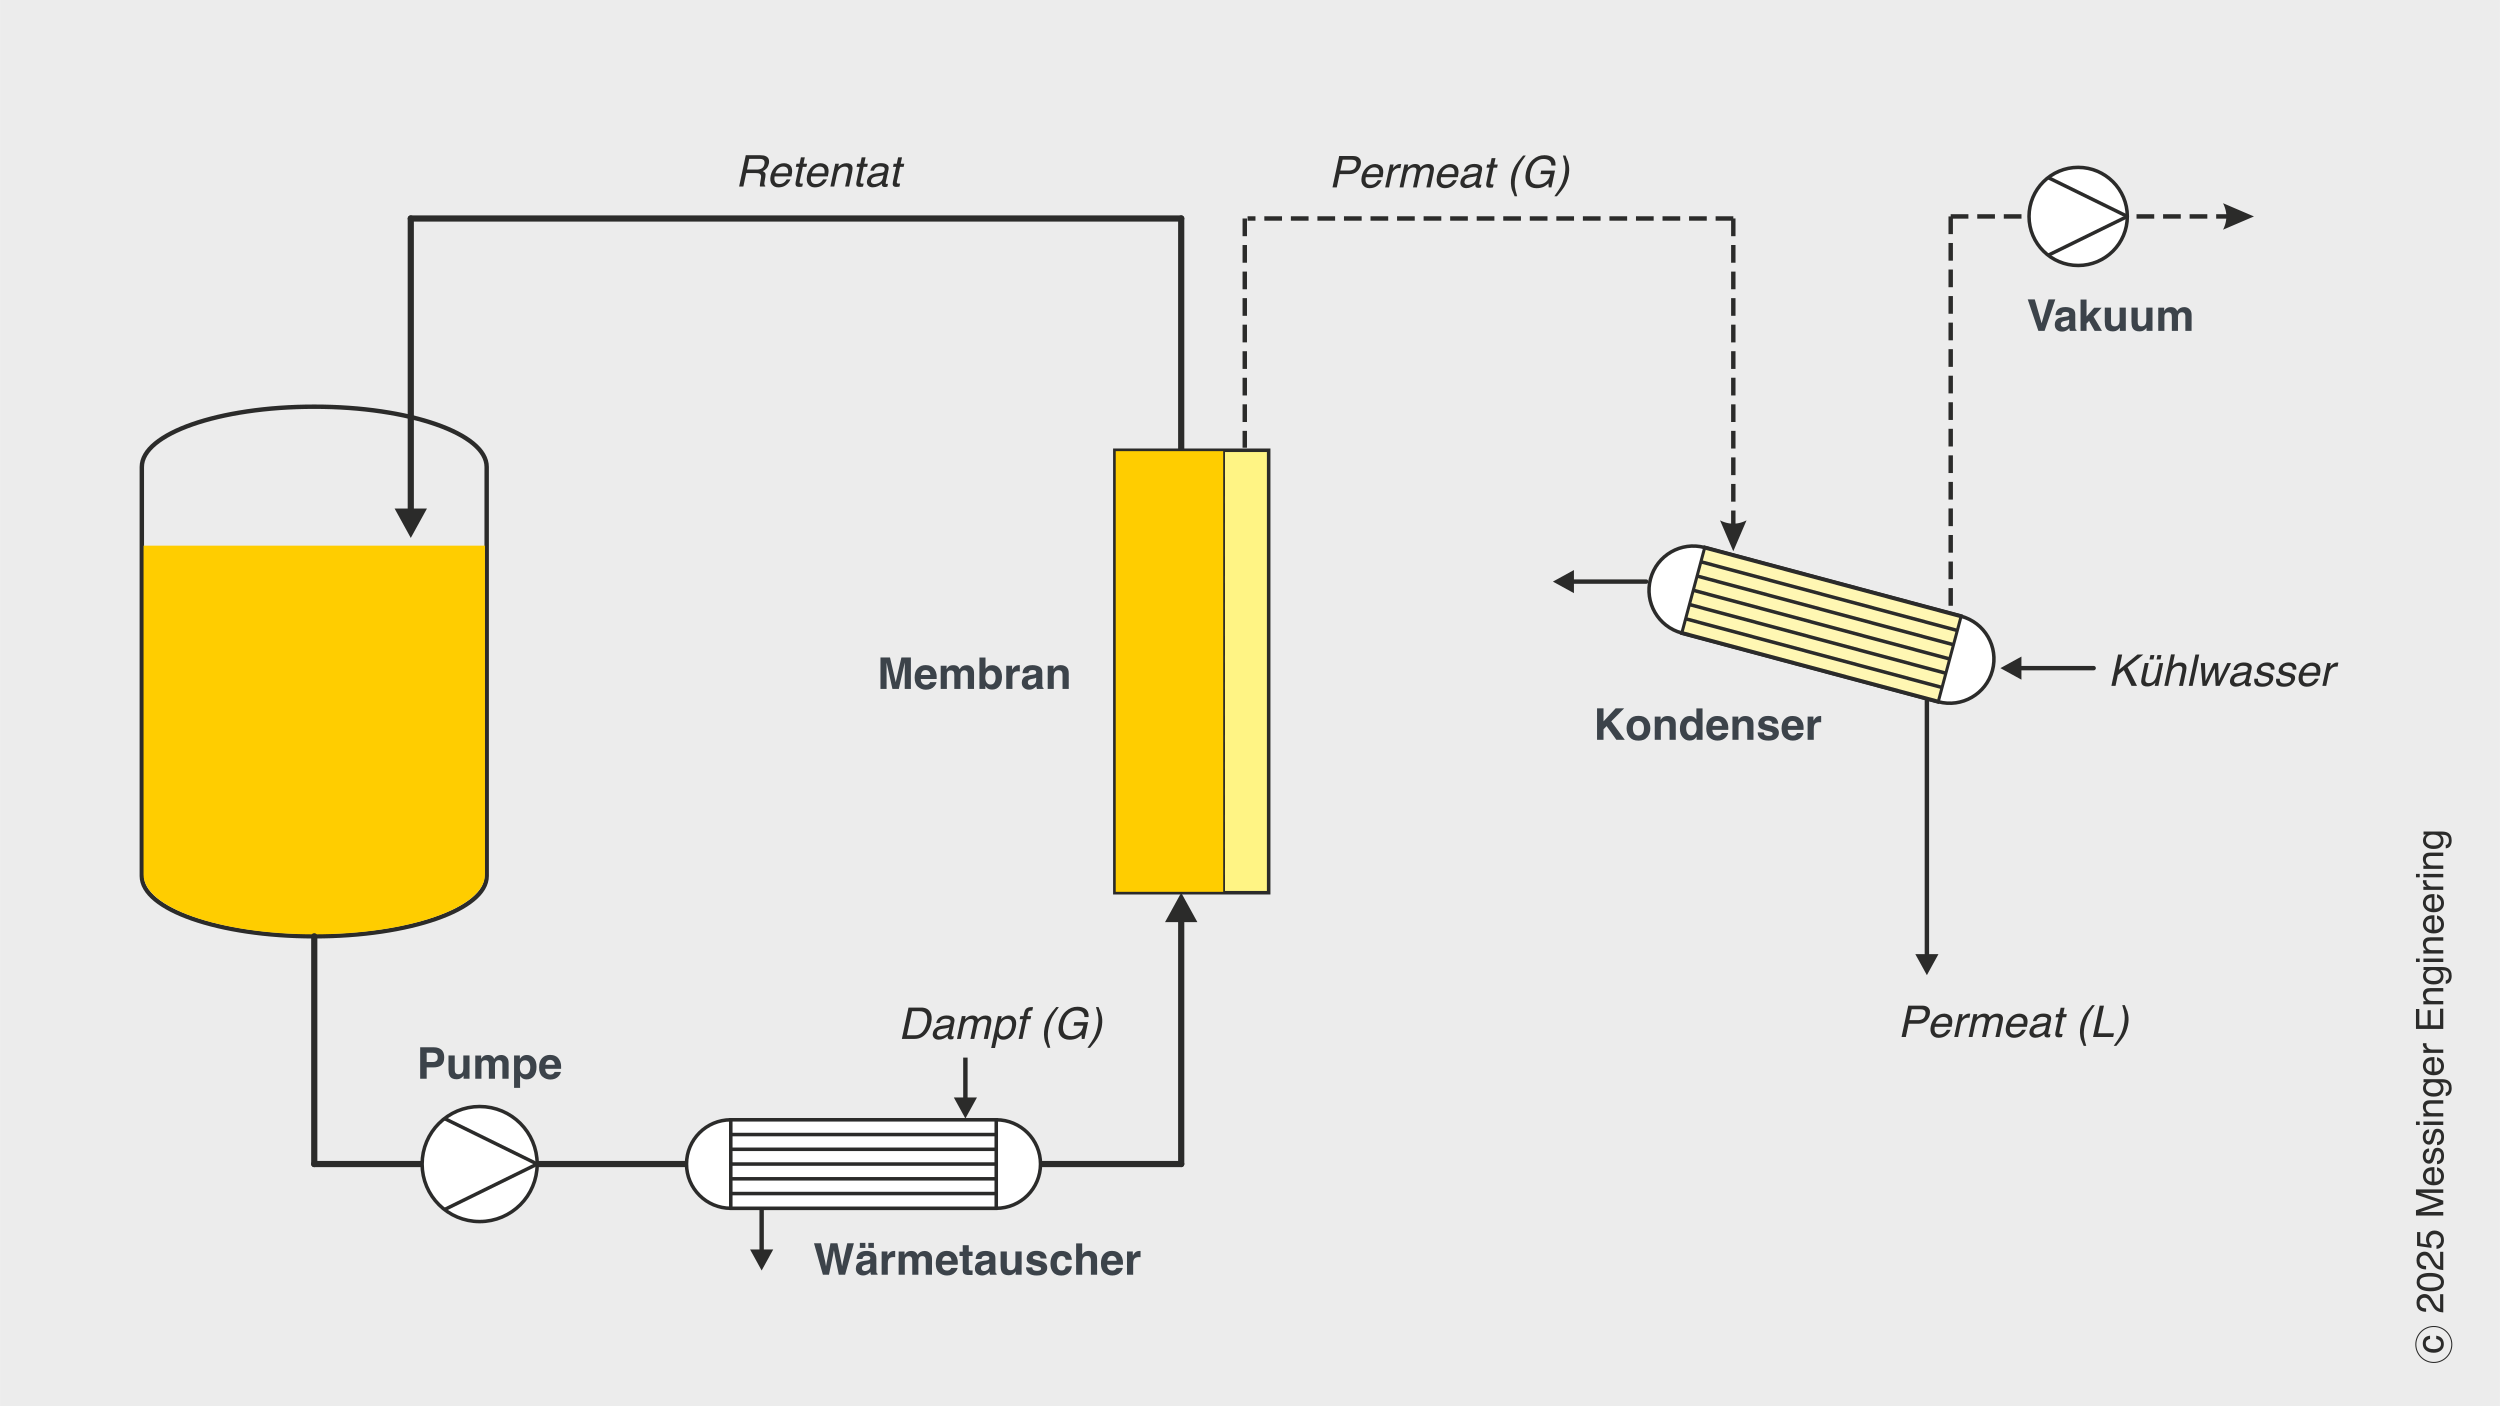 <?xml version="1.0" encoding="UTF-8"?>
<!DOCTYPE svg PUBLIC "-//W3C//DTD SVG 1.1//EN" "http://www.w3.org/Graphics/SVG/1.1/DTD/svg11.dtd">
<!-- Creator: CorelDRAW -->
<svg xmlns="http://www.w3.org/2000/svg" xml:space="preserve" width="3337px" height="1877px" version="1.1" shape-rendering="geometricPrecision" text-rendering="geometricPrecision" image-rendering="optimizeQuality" fill-rule="evenodd" clip-rule="evenodd"
viewBox="0 0 3376.02 1899"
 xmlns:xlink="http://www.w3.org/1999/xlink"
 xmlns:xodm="http://www.corel.com/coreldraw/odm/2003">
 <g id="Ebene_x0020_1">
  <rect fill="#ECECEC" width="3376.02" height="1899"/>
  <path fill="none" stroke="#2B2B2A" stroke-width="5.98" stroke-miterlimit="22.926" d="M657.18 630.56l0 552.52c0,44.92 -104.24,81.33 -232.84,81.33 -128.6,0 -232.85,-36.41 -232.85,-81.33l0 -552.52c0,-44.92 104.25,-81.34 232.85,-81.34 128.6,0 232.84,36.42 232.84,81.34z"/>
  <path fill="#FFCD00" d="M654.86 736.87l0 444.37c0,44.47 -103.21,80.52 -230.52,80.52 -127.31,0 -230.52,-36.05 -230.52,-80.52l0 -444.37 461.04 0z"/>
  <rect fill="#FFF484" stroke="#2B2B2A" stroke-width="4.78" stroke-miterlimit="22.926" x="1505.49" y="608.06" width="207.73" height="597.51"/>
  <line fill="none" stroke="#2B2B2A" stroke-width="8.37" stroke-linecap="round" stroke-linejoin="round" stroke-miterlimit="22.926" x1="424.34" y1="1571.98" x2="1595.11" y2= "1571.98" />
  <line fill="none" stroke="#2B2B2A" stroke-width="8.37" stroke-linecap="round" stroke-linejoin="round" stroke-miterlimit="22.926" x1="554.7" y1="295.05" x2="1595.11" y2= "295.05" />
  <g>
   <path fill="#2B2B2A" fill-rule="nonzero" d="M1599.3 1571.98c0,2.31 -1.88,4.19 -4.19,4.19 -2.3,0 -4.18,-1.88 -4.18,-4.19l8.37 0zm0 -330.1l0 330.1 -8.37 0 0 -330.1 8.37 0zm-26.05 3.44l21.86 -39.75 21.87 39.75 -43.73 0zm17.68 -3.44c0,-2.31 1.88,-4.19 4.18,-4.19 2.31,0 4.19,1.88 4.19,4.19l-8.37 0z"/>
  </g>
  <line fill="none" stroke="#2B2B2A" stroke-width="2.39" stroke-miterlimit="22.926" stroke-dasharray="26.29 9.56" x1="1653.01" y1="608.06" x2="1653.01" y2= "1205.57" />
  <line fill="none" stroke="#2B2B2A" stroke-width="8.37" stroke-linecap="round" stroke-linejoin="round" stroke-miterlimit="22.926" x1="1595.11" y1="608.06" x2="1595.11" y2= "295.05" />
  <g>
   <path fill="#2B2B2A" fill-rule="nonzero" d="M550.52 295.05c0,-2.31 1.87,-4.18 4.18,-4.18 2.31,0 4.18,1.87 4.18,4.18l-8.36 0zm0 395.11l0 -395.11 8.36 0 0 395.11 -8.36 0zm26.04 -3.44l-21.86 39.75 -21.87 -39.75 43.73 0zm-17.68 3.44c0,2.31 -1.87,4.19 -4.18,4.19 -2.31,0 -4.18,-1.88 -4.18,-4.19l8.36 0z"/>
  </g>
  <g id="_105553205875456">
   <circle fill="white" stroke="#2B2B2A" stroke-width="4.78" stroke-miterlimit="22.926" cx="647.7" cy="1571.98" r="77.68"/>
   <line fill="none" stroke="#2B2B2A" stroke-width="4.78" stroke-miterlimit="22.926" x1="725.38" y1="1571.98" x2="600.23" y2= "1510.5" />
   <line fill="none" stroke="#2B2B2A" stroke-width="4.78" stroke-miterlimit="22.926" x1="725.38" y1="1571.98" x2="600.23" y2= "1633.47" />
  </g>
  <line fill="none" stroke="#2B2B2A" stroke-width="8.37" stroke-linecap="round" stroke-linejoin="round" stroke-miterlimit="22.926" x1="424.34" y1="1264.41" x2="424.34" y2= "1571.98" />
  <g id="_105553205826912">
   <path fill="white" stroke="#2B2B2A" stroke-width="4.78" stroke-miterlimit="22.926" d="M986.83 1512.23l358.51 0c33,0 59.75,26.75 59.75,59.75 0,33 -26.75,59.76 -59.75,59.76l-358.51 0c-32.99,0 -59.75,-26.76 -59.75,-59.76 0,-33 26.76,-59.75 59.75,-59.75z"/>
   <rect fill="white" stroke="#2B2B2A" stroke-width="4.78" stroke-miterlimit="22.926" x="986.83" y="1512.23" width="358.51" height="119.5"/>
   <line fill="none" stroke="#2B2B2A" stroke-width="4.78" stroke-miterlimit="22.926" x1="986.83" y1="1571.98" x2="1345.34" y2= "1571.98" />
   <line fill="none" stroke="#2B2B2A" stroke-width="4.78" stroke-miterlimit="22.926" x1="986.83" y1="1552.06" x2="1345.34" y2= "1552.06" />
   <line fill="none" stroke="#2B2B2A" stroke-width="4.78" stroke-miterlimit="22.926" x1="986.83" y1="1532.14" x2="1345.34" y2= "1532.14" />
   <line fill="none" stroke="#2B2B2A" stroke-width="4.78" stroke-miterlimit="22.926" x1="986.83" y1="1591.91" x2="1345.34" y2= "1591.91" />
   <line fill="none" stroke="#2B2B2A" stroke-width="4.78" stroke-miterlimit="22.926" x1="986.83" y1="1611.83" x2="1345.34" y2= "1611.83" />
  </g>
  <g>
   <path fill="#2B2B2A" fill-rule="nonzero" d="M1300.67 1484.56l0 -56.34 5.98 0 0 56.34 -5.98 0zm18.61 -2.46l-15.62 28.39 -15.62 -28.39 31.24 0z"/>
  </g>
  <g>
   <path fill="#2B2B2A" fill-rule="nonzero" d="M1012.9 1687.36l31.24 0 -15.62 28.39 -15.62 -28.39zm18.6 2.46c0,1.65 -1.33,2.99 -2.98,2.99 -1.65,0 -2.99,-1.34 -2.99,-2.99l5.97 0zm0 -56.34l0 56.34 -5.97 0 0 -56.34 5.97 0zm-5.97 0c0,-1.65 1.34,-2.99 2.99,-2.99 1.65,0 2.98,1.34 2.98,2.99l-5.97 0z"/>
  </g>
  <line fill="none" stroke="#2B2B2A" stroke-width="5.98" stroke-miterlimit="22.926" stroke-dasharray="23.9 11.95" x1="1680.95" y1="295.05" x2="1680.95" y2= "604.62" />
  <line fill="none" stroke="#2B2B2A" stroke-width="5.98" stroke-miterlimit="22.926" stroke-dasharray="23.9 11.95" x1="2634.27" y1="292.27" x2="2634.27" y2= "832.46" />
  <g>
   <path fill="#2B2B2A" fill-rule="nonzero" d="M2343.68 318.95l-5.97 0 0 -23.9 5.97 0 0 23.9zm0 35.85l-5.97 0 0 -23.9 5.97 0 0 23.9zm0 35.85l-5.97 0 0 -23.9 5.97 0 0 23.9zm0 35.85l-5.97 0 0 -23.9 5.97 0 0 23.9zm0 35.85l-5.97 0 0 -23.9 5.97 0 0 23.9zm0 35.85l-5.97 0 0 -23.9 5.97 0 0 23.9zm0 35.85l-5.97 0 0 -23.9 5.97 0 0 23.9zm0 35.85l-5.97 0 0 -23.9 5.97 0 0 23.9zm0 35.86l-5.97 0 0 -23.91 5.97 0 0 23.91zm0 35.85l-5.97 0 0 -23.9 5.97 0 0 23.9zm0 35.85l-5.97 0 0 -23.9 5.97 0 0 23.9zm0 35.85l-5.97 0 0 -23.9 5.97 0 0 23.9zm-2.99 31.21l-17.92 -41.82 1.12 0.54 1.12 0.51 1.12 0.47 1.12 0.44 1.12 0.4 1.12 0.37 1.12 0.33 1.12 0.3 1.12 0.26 1.12 0.23 1.12 0.19 1.12 0.16 1.12 0.12 1.12 0.09 1.12 0.05 1.12 0.02 1.12 -0.02 1.12 -0.05 1.13 -0.09 1.12 -0.12 1.12 -0.16 1.12 -0.19 1.12 -0.23 1.12 -0.26 1.12 -0.3 1.12 -0.33 1.12 -0.37 1.12 -0.4 1.12 -0.44 1.12 -0.47 1.12 -0.51 1.12 -0.54 0 0 -17.93 41.82z"/>
  </g>
  <g>
   <path fill="#2B2B2A" fill-rule="nonzero" d="M2658.17 289.29l0 5.97 -23.9 0 0 -5.97 23.9 0zm35.85 0l0 5.97 -23.9 0 0 -5.97 23.9 0zm35.85 0l0 5.97 -23.9 0 0 -5.97 23.9 0zm35.85 0l0 5.97 -23.9 0 0 -5.97 23.9 0zm35.85 0l0 5.97 -23.9 0 0 -5.97 23.9 0zm35.85 0l0 5.97 -23.9 0 0 -5.97 23.9 0zm35.85 0l0 5.97 -23.9 0 0 -5.97 23.9 0zm35.85 0l0 5.97 -23.9 0 0 -5.97 23.9 0zm35.85 0l0 5.97 -23.9 0 0 -5.97 23.9 0zm35.85 0l0 5.97 -23.9 0 0 -5.97 23.9 0zm35.85 0l0 5.97 -23.9 0 0 -5.97 23.9 0zm27.19 2.98l-41.82 17.93 0.54 -1.12 0.51 -1.12 0.47 -1.12 0.44 -1.12 0.4 -1.12 0.37 -1.12 0.33 -1.12 0.3 -1.12 0.26 -1.12 0.23 -1.12 0.19 -1.12 0.16 -1.12 0.12 -1.12 0.09 -1.12 0.05 -1.12 0.02 -1.13 -0.02 -1.12 -0.05 -1.12 -0.09 -1.12 -0.12 -1.12 -0.16 -1.12 -0.19 -1.12 -0.23 -1.12 -0.26 -1.12 -0.3 -1.12 -0.33 -1.12 -0.37 -1.12 -0.4 -1.12 -0.44 -1.12 -0.47 -1.12 -0.51 -1.12 -0.54 -1.12 0 0 41.82 17.92z"/>
  </g>
  <line fill="none" stroke="#2B2B2A" stroke-width="5.98" stroke-miterlimit="22.926" stroke-dasharray="23.9 11.95" x1="2340.7" y1="295.05" x2="1684.74" y2= "295.05" />
  <g>
   <path fill="#2B2B2A" fill-rule="nonzero" d="M2827.32 899.27c1.65,0 2.99,1.34 2.99,2.99 0,1.65 -1.34,2.99 -2.99,2.99l0 -5.98zm-99.99 0l99.99 0 0 5.98 -99.99 0 0 -5.98zm2.46 18.61l-28.39 -15.62 28.39 -15.62 0 31.24zm-2.46 -12.63c-1.65,0 -2.99,-1.34 -2.99,-2.99 0,-1.65 1.34,-2.99 2.99,-2.99l0 5.98z"/>
  </g>
  <g>
   <path fill="#2B2B2A" fill-rule="nonzero" d="M2223 782.43c1.65,0 2.98,1.34 2.98,2.99 0,1.65 -1.33,2.99 -2.98,2.99l0 -5.98zm-99.99 0l99.99 0 0 5.98 -99.99 0 0 -5.98zm2.46 18.61l-28.4 -15.62 28.4 -15.62 0 31.24zm-2.46 -12.63c-1.65,0 -2.99,-1.34 -2.99,-2.99 0,-1.65 1.34,-2.99 2.99,-2.99l0 5.98z"/>
  </g>
  <g>
   <path fill="#2B2B2A" fill-rule="nonzero" d="M2599.12 943.14c0,-1.64 1.34,-2.98 2.98,-2.98 1.65,0 2.99,1.34 2.99,2.98l-5.97 0zm0 347.84l0 -347.84 5.97 0 0 347.84 -5.97 0zm18.6 -2.46l-15.62 28.39 -15.61 -28.39 31.23 0zm-12.63 2.46c0,1.65 -1.34,2.99 -2.99,2.99 -1.64,0 -2.98,-1.34 -2.98,-2.99l5.97 0z"/>
  </g>
  <g id="_105553205820928">
   <ellipse fill="white" stroke="#2B2B2A" stroke-width="4.78" stroke-miterlimit="22.926" cx="2806.42" cy="292.27" rx="66.36" ry="66.24"/>
   <line fill="none" stroke="#2B2B2A" stroke-width="4.78" stroke-miterlimit="22.926" x1="2872.79" y1="292.27" x2="2765.87" y2= "239.84" />
   <line fill="none" stroke="#2B2B2A" stroke-width="4.78" stroke-miterlimit="22.926" x1="2872.79" y1="292.27" x2="2765.87" y2= "344.71" />
  </g>
  <polygon fill="#3C434A" fill-rule="nonzero" points="1144.11,1678.96 1153.14,1678.96 1141.22,1721.45 1132.72,1721.45 1127.59,1696.6 1126.11,1688.4 1124.58,1696.6 1119.44,1721.45 1111.24,1721.45 1099.2,1678.96 1108.58,1678.96 1114.25,1703.27 1115.43,1710.06 1116.67,1703.45 1121.45,1678.96 1130.83,1678.96 1135.85,1703.27 1137.15,1710.06 1138.45,1703.57 "/>
  <path id="_1" fill="#3C434A" fill-rule="nonzero" d="M1159.03 1693.42c2.19,-2.72 5.91,-4.14 11.16,-4.14 3.48,0 6.49,0.71 9.21,2.07 2.65,1.36 4.01,3.89 4.01,7.73l0 14.4c0,1.01 0,2.19 0.06,3.6 0.06,1.06 0.18,1.83 0.47,2.19 0.24,0.41 0.65,0.7 1.18,0.94l0 1.24 -8.91 0c-0.24,-0.65 -0.41,-1.24 -0.53,-1.77 -0.06,-0.59 -0.18,-1.18 -0.24,-1.95 -1.12,1.24 -2.42,2.3 -3.89,3.19 -1.77,1 -3.78,1.53 -6.02,1.53 -2.84,0 -5.2,-0.82 -7.03,-2.48 -1.83,-1.59 -2.77,-3.89 -2.77,-6.9 0,-3.84 1.47,-6.61 4.42,-8.38 1.66,-0.95 4.08,-1.6 7.26,-2.01l2.78 -0.35c1.53,-0.18 2.6,-0.42 3.24,-0.71 1.19,-0.47 1.78,-1.3 1.78,-2.3 0,-1.3 -0.48,-2.19 -1.36,-2.72 -0.89,-0.47 -2.19,-0.71 -3.9,-0.71 -1.95,0 -3.36,0.48 -4.13,1.42 -0.59,0.71 -1,1.71 -1.18,2.89l-7.91 0c0.18,-2.71 0.95,-5.01 2.3,-6.78zm6.08 22.07c0.77,0.65 1.71,1 2.84,1 1.77,0 3.42,-0.53 4.89,-1.59 1.48,-1 2.25,-2.89 2.31,-5.67l0 -3.07c-0.48,0.36 -1.01,0.59 -1.54,0.83 -0.53,0.18 -1.24,0.35 -2.18,0.53l-1.83 0.36c-1.77,0.29 -3.01,0.7 -3.72,1.12 -1.3,0.76 -1.95,1.89 -1.95,3.48 0,1.42 0.42,2.42 1.18,3.01zm7.5 -37.07l7.49 0 0 6.85 -7.49 0 0 -6.85zm-11.51 0l7.49 0 0 6.85 -7.49 0 0 -6.85z"/>
  <path id="_2" fill="#3C434A" fill-rule="nonzero" d="M1206.5 1697.61c-3.31,0 -5.55,1.06 -6.67,3.24 -0.65,1.18 -0.95,3.07 -0.95,5.61l0 14.99 -8.32 0 0 -31.4 7.85 0 0 5.49c1.3,-2.12 2.36,-3.54 3.31,-4.31 1.53,-1.3 3.54,-1.95 6.02,-1.95 0.17,0 0.29,0 0.41,0 0.06,0 0.29,0.06 0.71,0.06l0 8.44c-0.53,-0.06 -1.01,-0.12 -1.42,-0.12 -0.41,-0.05 -0.71,-0.05 -0.94,-0.05z"/>
  <path id="_3" fill="#3C434A" fill-rule="nonzero" d="M1231.3 1698.67c-0.71,-1.48 -2.07,-2.24 -4.08,-2.24 -2.36,0 -3.89,0.76 -4.72,2.24 -0.47,0.88 -0.65,2.18 -0.65,3.89l0 18.89 -8.32 0 0 -31.34 7.97 0 0 4.54c1,-1.59 1.95,-2.77 2.89,-3.48 1.59,-1.24 3.66,-1.83 6.2,-1.83 2.36,0 4.31,0.53 5.78,1.6 1.18,1 2.13,2.24 2.72,3.77 1.06,-1.83 2.42,-3.18 4.01,-4.07 1.71,-0.88 3.6,-1.3 5.67,-1.3 1.35,0 2.71,0.3 4.07,0.83 1.36,0.53 2.54,1.48 3.66,2.83 0.88,1.07 1.47,2.42 1.77,4.02 0.23,1.06 0.29,2.59 0.29,4.66l-0.06 19.77 -8.38 0 0 -20.01c0,-1.18 -0.23,-2.18 -0.59,-2.95 -0.76,-1.42 -2.06,-2.18 -4.07,-2.18 -2.24,0 -3.78,0.94 -4.66,2.83 -0.47,1 -0.65,2.18 -0.65,3.6l0 18.71 -8.26 0 0 -18.71c0,-1.83 -0.24,-3.19 -0.59,-4.07z"/>
  <path id="_4" fill="#3C434A" fill-rule="nonzero" d="M1293.04 1712.24c-0.23,1.83 -1.24,3.72 -2.95,5.67 -2.65,3.07 -6.43,4.6 -11.27,4.6 -4.02,0 -7.56,-1.3 -10.57,-3.89 -3.07,-2.54 -4.6,-6.73 -4.6,-12.57 0,-5.43 1.36,-9.62 4.13,-12.52 2.77,-2.89 6.32,-4.3 10.74,-4.3 2.6,0 4.96,0.47 7.09,1.47 2.06,0.95 3.77,2.48 5.13,4.6 1.24,1.89 2.07,4.02 2.42,6.5 0.24,1.41 0.29,3.54 0.24,6.19l-21.49 0c0.12,3.19 1.12,5.37 2.95,6.67 1.18,0.77 2.54,1.18 4.13,1.18 1.66,0 3.07,-0.47 4.14,-1.47 0.53,-0.47 1.06,-1.24 1.47,-2.13l8.44 0zm-8.14 -9.62c-0.12,-2.18 -0.83,-3.83 -2.01,-4.96 -1.18,-1.12 -2.6,-1.71 -4.37,-1.71 -1.89,0 -3.36,0.59 -4.42,1.83 -1.07,1.18 -1.72,2.78 -1.95,4.84l12.75 0z"/>
  <path id="_5" fill="#3C434A" fill-rule="nonzero" d="M1313.36 1715.61l0 6.14 -3.9 0.11c-3.9,0.18 -6.55,-0.53 -7.97,-2 -0.94,-0.95 -1.41,-2.36 -1.41,-4.37l0 -19.3 -4.37 0 0 -5.84 4.37 0 0 -8.8 8.14 0 0 8.8 5.14 0 0 5.84 -5.14 0 0 16.58c0,1.3 0.18,2.07 0.47,2.42 0.36,0.3 1.36,0.48 3.01,0.48 0.24,0 0.53,0 0.83,0 0.23,-0.06 0.53,-0.06 0.83,-0.06z"/>
  <path id="_6" fill="#3C434A" fill-rule="nonzero" d="M1319.79 1693.42c2.18,-2.72 5.9,-4.14 11.15,-4.14 3.49,0 6.5,0.71 9.21,2.07 2.66,1.36 4.02,3.89 4.02,7.73l0 14.4c0,1.01 0,2.19 0.05,3.6 0.06,1.06 0.18,1.83 0.48,2.19 0.23,0.41 0.65,0.7 1.18,0.94l0 1.24 -8.92 0c-0.23,-0.65 -0.41,-1.24 -0.53,-1.77 -0.06,-0.59 -0.17,-1.18 -0.23,-1.95 -1.12,1.24 -2.42,2.3 -3.9,3.19 -1.77,1 -3.78,1.53 -6.02,1.53 -2.83,0 -5.19,-0.82 -7.02,-2.48 -1.83,-1.59 -2.78,-3.89 -2.78,-6.9 0,-3.84 1.48,-6.61 4.43,-8.38 1.65,-0.95 4.07,-1.6 7.26,-2.01l2.77 -0.35c1.54,-0.18 2.6,-0.42 3.25,-0.71 1.18,-0.47 1.77,-1.3 1.77,-2.3 0,-1.3 -0.47,-2.19 -1.36,-2.72 -0.88,-0.47 -2.18,-0.71 -3.89,-0.71 -1.95,0 -3.37,0.48 -4.13,1.42 -0.59,0.71 -1.01,1.71 -1.18,2.89l-7.91 0c0.17,-2.71 0.94,-5.01 2.3,-6.78zm6.08 22.07c0.77,0.65 1.71,1 2.83,1 1.77,0 3.42,-0.53 4.9,-1.59 1.48,-1 2.24,-2.89 2.3,-5.67l0 -3.07c-0.47,0.36 -1,0.59 -1.53,0.83 -0.53,0.18 -1.24,0.35 -2.19,0.53l-1.83 0.36c-1.77,0.29 -3.01,0.7 -3.71,1.12 -1.3,0.76 -1.95,1.89 -1.95,3.48 0,1.42 0.41,2.42 1.18,3.01z"/>
  <path id="_7" fill="#3C434A" fill-rule="nonzero" d="M1371.56 1717.02c-0.06,0.06 -0.24,0.36 -0.59,0.83 -0.29,0.53 -0.65,0.94 -1.06,1.3 -1.3,1.12 -2.54,1.95 -3.72,2.36 -1.24,0.41 -2.6,0.65 -4.25,0.65 -4.66,0 -7.79,-1.71 -9.38,-5.02 -0.89,-1.83 -1.36,-4.6 -1.36,-8.14l0 -18.95 8.44 0 0 18.95c0,1.77 0.18,3.13 0.59,4.01 0.77,1.59 2.24,2.36 4.42,2.36 2.84,0 4.73,-1.12 5.79,-3.36 0.53,-1.24 0.77,-2.84 0.77,-4.9l0 -17.06 8.38 0 0 31.4 -8.03 0 0 -4.43z"/>
  <path id="_8" fill="#3C434A" fill-rule="nonzero" d="M1409.15 1691.47c2.42,1.59 3.83,4.31 4.19,8.14l-8.21 0c-0.11,-1.06 -0.41,-1.89 -0.88,-2.54 -0.89,-1.06 -2.42,-1.65 -4.61,-1.65 -1.77,0 -3.06,0.3 -3.83,0.83 -0.77,0.59 -1.12,1.24 -1.12,1.95 0,0.94 0.41,1.65 1.24,2.06 0.76,0.47 3.66,1.18 8.55,2.3 3.25,0.77 5.67,1.89 7.32,3.49 1.6,1.53 2.42,3.54 2.42,5.9 0,3.13 -1.18,5.66 -3.48,7.61 -2.3,1.95 -5.9,2.95 -10.74,2.95 -4.9,0 -8.56,-1.06 -10.92,-3.13 -2.36,-2.06 -3.54,-4.72 -3.54,-7.96l8.32 0c0.18,1.47 0.59,2.48 1.12,3.12 1.06,1.07 2.95,1.66 5.67,1.66 1.59,0 2.89,-0.24 3.83,-0.77 0.95,-0.47 1.42,-1.18 1.42,-2.13 0,-0.94 -0.35,-1.65 -1.12,-2.12 -0.77,-0.47 -3.6,-1.3 -8.56,-2.48 -3.54,-0.88 -6.08,-2 -7.55,-3.3 -1.42,-1.3 -2.19,-3.19 -2.19,-5.67 0,-2.89 1.18,-5.37 3.43,-7.44 2.3,-2.12 5.48,-3.12 9.62,-3.12 3.89,0 7.14,0.76 9.62,2.3z"/>
  <path id="_9" fill="#3C434A" fill-rule="nonzero" d="M1447.46 1701.32l-8.38 0c-0.18,-1.18 -0.53,-2.24 -1.18,-3.18 -0.94,-1.3 -2.36,-1.89 -4.31,-1.89 -2.77,0 -4.66,1.36 -5.66,4.13 -0.54,1.42 -0.83,3.36 -0.83,5.78 0,2.31 0.29,4.19 0.83,5.55 0.94,2.66 2.83,3.96 5.54,3.96 1.89,0 3.25,-0.54 4.08,-1.6 0.82,-1 1.29,-2.36 1.47,-4.01l8.38 0c-0.17,2.48 -1.12,4.84 -2.71,7.08 -2.6,3.6 -6.38,5.43 -11.45,5.43 -5.02,0 -8.74,-1.53 -11.16,-4.54 -2.36,-2.95 -3.54,-6.85 -3.54,-11.63 0,-5.43 1.3,-9.62 3.96,-12.63 2.59,-3.01 6.25,-4.49 10.86,-4.49 3.95,0 7.14,0.89 9.68,2.66 2.47,1.77 4.01,4.9 4.42,9.38z"/>
  <path id="_10" fill="#3C434A" fill-rule="nonzero" d="M1481.53 1702.98l0 18.47 -8.38 0 0 -19.12c0,-1.66 -0.3,-3.01 -0.89,-4.08 -0.77,-1.47 -2.18,-2.18 -4.25,-2.18 -2.18,0 -3.83,0.71 -4.96,2.18 -1.12,1.42 -1.65,3.49 -1.65,6.2l0 17 -8.2 0 0 -42.32 8.2 0 0 14.99c1.18,-1.83 2.54,-3.07 4.13,-3.83 1.54,-0.71 3.19,-1.06 4.9,-1.06 1.95,0 3.72,0.35 5.31,1 1.6,0.71 2.89,1.71 3.9,3.07 0.88,1.18 1.41,2.42 1.59,3.66 0.18,1.24 0.3,3.24 0.3,6.02z"/>
  <path id="_11" fill="#3C434A" fill-rule="nonzero" d="M1516.1 1712.24c-0.23,1.83 -1.24,3.72 -2.95,5.67 -2.65,3.07 -6.43,4.6 -11.27,4.6 -4.01,0 -7.56,-1.3 -10.57,-3.89 -3.06,-2.54 -4.6,-6.73 -4.6,-12.57 0,-5.43 1.36,-9.62 4.13,-12.52 2.78,-2.89 6.32,-4.3 10.74,-4.3 2.6,0 4.96,0.47 7.09,1.47 2.06,0.95 3.77,2.48 5.13,4.6 1.24,1.89 2.07,4.02 2.42,6.5 0.24,1.41 0.3,3.54 0.24,6.19l-21.49 0c0.12,3.19 1.13,5.37 2.95,6.67 1.19,0.77 2.54,1.18 4.14,1.18 1.65,0 3.07,-0.47 4.13,-1.47 0.53,-0.47 1.06,-1.24 1.47,-2.13l8.44 0zm-8.14 -9.62c-0.12,-2.18 -0.83,-3.83 -2.01,-4.96 -1.18,-1.12 -2.59,-1.71 -4.37,-1.71 -1.88,0 -3.36,0.59 -4.42,1.83 -1.06,1.18 -1.71,2.78 -1.95,4.84l12.75 0z"/>
  <path id="_12" fill="#3C434A" fill-rule="nonzero" d="M1537.83 1697.61c-3.3,0 -5.54,1.06 -6.67,3.24 -0.65,1.18 -0.94,3.07 -0.94,5.61l0 14.99 -8.32 0 0 -31.4 7.85 0 0 5.49c1.3,-2.12 2.36,-3.54 3.3,-4.31 1.54,-1.3 3.54,-1.95 6.02,-1.95 0.18,0 0.3,0 0.42,0 0.06,0 0.29,0.06 0.7,0.06l0 8.44c-0.53,-0.06 -1,-0.12 -1.41,-0.12 -0.42,-0.05 -0.71,-0.05 -0.95,-0.05z"/>
  <path fill="#3C434A" fill-rule="nonzero" d="M1197.24 930.39l-8.26 0 0 -42.5 12.87 0 7.73 33.41 7.67 -33.41 12.81 0 0 42.5 -8.32 0 0 -28.75c0,-0.82 0.06,-1.95 0.06,-3.48 0,-1.48 0,-2.6 0,-3.42l-8.03 35.65 -8.62 0 -7.96 -35.65c0,0.82 0,1.94 0,3.42 0.05,1.53 0.05,2.66 0.05,3.48l0 28.75z"/>
  <path id="_1_0" fill="#3C434A" fill-rule="nonzero" d="M1264.53 921.18c-0.24,1.83 -1.24,3.72 -2.95,5.66 -2.66,3.07 -6.44,4.61 -11.28,4.61 -4.01,0 -7.55,-1.3 -10.56,-3.9 -3.07,-2.54 -4.6,-6.73 -4.6,-12.57 0,-5.43 1.35,-9.62 4.13,-12.51 2.77,-2.89 6.31,-4.31 10.74,-4.31 2.6,0 4.96,0.47 7.08,1.48 2.07,0.94 3.78,2.47 5.14,4.6 1.24,1.89 2.06,4.01 2.42,6.49 0.23,1.42 0.29,3.54 0.23,6.2l-21.48 0c0.12,3.19 1.12,5.37 2.95,6.67 1.18,0.76 2.54,1.18 4.13,1.18 1.65,0 3.07,-0.47 4.13,-1.48 0.53,-0.47 1.06,-1.24 1.48,-2.12l8.44 0zm-8.15 -9.62c-0.11,-2.19 -0.82,-3.84 -2,-4.96 -1.18,-1.12 -2.6,-1.71 -4.37,-1.71 -1.89,0 -3.36,0.59 -4.43,1.83 -1.06,1.18 -1.71,2.77 -1.94,4.84l12.74 0z"/>
  <path id="_2_1" fill="#3C434A" fill-rule="nonzero" d="M1288.09 907.6c-0.71,-1.47 -2.07,-2.24 -4.07,-2.24 -2.37,0 -3.9,0.77 -4.73,2.24 -0.47,0.89 -0.65,2.19 -0.65,3.9l0 18.89 -8.32 0 0 -31.35 7.97 0 0 4.55c1,-1.59 1.95,-2.77 2.89,-3.48 1.6,-1.24 3.66,-1.83 6.2,-1.83 2.36,0 4.31,0.53 5.78,1.59 1.18,1 2.13,2.24 2.72,3.78 1.06,-1.83 2.42,-3.19 4.01,-4.07 1.71,-0.89 3.6,-1.3 5.67,-1.3 1.36,0 2.71,0.29 4.07,0.82 1.36,0.54 2.54,1.48 3.66,2.84 0.89,1.06 1.48,2.42 1.77,4.01 0.24,1.06 0.3,2.6 0.3,4.66l-0.06 19.78 -8.38 0 0 -20.01c0,-1.18 -0.24,-2.19 -0.59,-2.95 -0.77,-1.42 -2.07,-2.19 -4.08,-2.19 -2.24,0 -3.77,0.95 -4.66,2.84 -0.47,1 -0.65,2.18 -0.65,3.6l0 18.71 -8.26 0 0 -18.71c0,-1.83 -0.24,-3.19 -0.59,-4.08z"/>
  <path id="_3_2" fill="#3C434A" fill-rule="nonzero" d="M1339.98 931.21c-2.6,0 -4.67,-0.53 -6.26,-1.53 -0.94,-0.65 -1.95,-1.71 -3.07,-3.25l0 3.96 -8.03 0 0 -42.44 8.21 0 0 15.11c1,-1.48 2.18,-2.6 3.42,-3.37 1.48,-0.94 3.37,-1.41 5.67,-1.41 4.13,0 7.32,1.47 9.68,4.48 2.3,2.95 3.48,6.79 3.48,11.51 0,4.9 -1.12,8.92 -3.42,12.16 -2.31,3.19 -5.55,4.78 -9.68,4.78zm4.48 -16.05c0,-2.24 -0.29,-4.07 -0.82,-5.55 -1.13,-2.77 -3.13,-4.13 -6.08,-4.13 -2.95,0 -5.02,1.36 -6.14,4.01 -0.59,1.48 -0.89,3.31 -0.89,5.61 0,2.71 0.59,4.96 1.83,6.67 1.18,1.77 3.01,2.65 5.43,2.65 2.13,0 3.78,-0.82 4.9,-2.53 1.18,-1.71 1.77,-3.96 1.77,-6.73z"/>
  <path id="_4_3" fill="#3C434A" fill-rule="nonzero" d="M1374.79 906.54c-3.31,0 -5.55,1.06 -6.67,3.25 -0.65,1.18 -0.94,3.07 -0.94,5.6l0 15 -8.33 0 0 -31.4 7.85 0 0 5.48c1.3,-2.12 2.36,-3.54 3.31,-4.3 1.53,-1.3 3.54,-1.95 6.02,-1.95 0.18,0 0.29,0 0.41,0 0.06,0 0.3,0.06 0.71,0.06l0 8.44c-0.53,-0.06 -1,-0.12 -1.42,-0.12 -0.41,-0.06 -0.7,-0.06 -0.94,-0.06z"/>
  <path id="_5_4" fill="#3C434A" fill-rule="nonzero" d="M1383.12 902.35c2.18,-2.71 5.9,-4.13 11.16,-4.13 3.48,0 6.49,0.71 9.2,2.07 2.66,1.35 4.02,3.89 4.02,7.73l0 14.4c0,1 0,2.18 0.06,3.6 0.06,1.06 0.17,1.83 0.47,2.18 0.23,0.41 0.65,0.71 1.18,0.95l0 1.24 -8.91 0c-0.24,-0.65 -0.42,-1.24 -0.53,-1.78 -0.06,-0.59 -0.18,-1.18 -0.24,-1.94 -1.12,1.24 -2.42,2.3 -3.9,3.18 -1.77,1.01 -3.77,1.54 -6.02,1.54 -2.83,0 -5.19,-0.83 -7.02,-2.48 -1.83,-1.59 -2.77,-3.9 -2.77,-6.91 0,-3.83 1.47,-6.61 4.42,-8.38 1.66,-0.94 4.08,-1.59 7.26,-2l2.78 -0.36c1.53,-0.17 2.59,-0.41 3.24,-0.71 1.18,-0.47 1.77,-1.29 1.77,-2.3 0,-1.3 -0.47,-2.18 -1.35,-2.71 -0.89,-0.47 -2.19,-0.71 -3.9,-0.71 -1.95,0 -3.36,0.47 -4.13,1.42 -0.59,0.7 -1,1.71 -1.18,2.89l-7.91 0c0.18,-2.72 0.94,-5.02 2.3,-6.79zm6.08 22.07c0.77,0.65 1.71,1.01 2.83,1.01 1.77,0 3.43,-0.53 4.9,-1.6 1.48,-1 2.25,-2.89 2.3,-5.66l0 -3.07c-0.47,0.35 -1,0.59 -1.53,0.83 -0.53,0.17 -1.24,0.35 -2.18,0.53l-1.83 0.35c-1.77,0.3 -3.01,0.71 -3.72,1.12 -1.3,0.77 -1.95,1.89 -1.95,3.48 0,1.42 0.41,2.42 1.18,3.01z"/>
  <path id="_6_5" fill="#3C434A" fill-rule="nonzero" d="M1429.52 905.07c-2.77,0 -4.66,1.18 -5.72,3.54 -0.53,1.24 -0.77,2.83 -0.77,4.78l0 17 -8.2 0 0 -31.35 7.91 0 0 4.55c1.06,-1.59 2.06,-2.77 3.01,-3.48 1.71,-1.24 3.83,-1.89 6.43,-1.89 3.24,0 5.9,0.82 7.97,2.54 2.06,1.71 3.07,4.54 3.07,8.5l0 21.13 -8.38 0 0 -19.13c0,-1.65 -0.24,-2.89 -0.66,-3.77 -0.82,-1.66 -2.36,-2.42 -4.66,-2.42z"/>
  <polygon fill="#3C434A" fill-rule="nonzero" points="2194.16,999.09 2182.77,999.09 2169.61,980.56 2165.42,984.87 2165.42,999.09 2156.68,999.09 2156.68,956.6 2165.42,956.6 2165.42,974.13 2181.76,956.6 2193.27,956.6 2175.86,974.13 "/>
  <path id="_1_6" fill="#3C434A" fill-rule="nonzero" d="M2224.68 971.65c2.66,3.3 3.96,7.26 3.96,11.8 0,4.61 -1.3,8.56 -3.96,11.81 -2.65,3.3 -6.67,4.96 -12.1,4.96 -5.37,0 -9.38,-1.66 -12.04,-4.96 -2.65,-3.25 -4.01,-7.2 -4.01,-11.81 0,-4.54 1.36,-8.5 4.01,-11.8 2.66,-3.31 6.67,-4.96 12.04,-4.96 5.43,0 9.45,1.65 12.1,4.96zm-12.1 1.95c-2.42,0 -4.25,0.88 -5.54,2.59 -1.3,1.66 -1.95,4.08 -1.95,7.26 0,3.13 0.65,5.55 1.95,7.26 1.29,1.71 3.12,2.6 5.54,2.6 2.36,0 4.25,-0.89 5.49,-2.6 1.3,-1.71 1.95,-4.13 1.95,-7.26 0,-3.18 -0.65,-5.6 -1.95,-7.26 -1.24,-1.71 -3.13,-2.59 -5.49,-2.59z"/>
  <path id="_2_7" fill="#3C434A" fill-rule="nonzero" d="M2249.28 973.77c-2.77,0 -4.66,1.18 -5.72,3.55 -0.53,1.24 -0.77,2.83 -0.77,4.78l0 16.99 -8.2 0 0 -31.34 7.91 0 0 4.55c1.06,-1.59 2.06,-2.78 3.01,-3.48 1.71,-1.24 3.83,-1.89 6.43,-1.89 3.25,0 5.9,0.82 7.97,2.54 2.06,1.71 3.07,4.54 3.07,8.5l0 21.12 -8.38 0 0 -19.12c0,-1.65 -0.24,-2.89 -0.65,-3.78 -0.83,-1.65 -2.36,-2.42 -4.67,-2.42z"/>
  <path id="_3_8" fill="#3C434A" fill-rule="nonzero" d="M2299.15 956.66l0 42.43 -7.97 0 0 -4.36c-1.18,1.89 -2.48,3.24 -4.01,4.07 -1.48,0.83 -3.37,1.3 -5.61,1.3 -3.66,0 -6.73,-1.54 -9.27,-4.49 -2.48,-2.95 -3.72,-6.79 -3.72,-11.39 0,-5.37 1.24,-9.62 3.72,-12.69 2.42,-3.07 5.73,-4.6 9.86,-4.6 1.89,0 3.6,0.41 5.07,1.24 1.48,0.82 2.72,2 3.6,3.48l0 -14.99 8.33 0zm-22.14 26.91c0,2.89 0.59,5.25 1.77,6.97 1.13,1.77 2.84,2.59 5.2,2.59 2.3,0 4.07,-0.82 5.25,-2.59 1.24,-1.72 1.83,-3.96 1.83,-6.67 0,-3.84 -0.94,-6.61 -2.89,-8.27 -1.18,-1 -2.6,-1.47 -4.19,-1.47 -2.36,0 -4.13,0.88 -5.26,2.71 -1.12,1.83 -1.71,4.08 -1.71,6.73z"/>
  <path id="_4_9" fill="#3C434A" fill-rule="nonzero" d="M2333.55 989.89c-0.24,1.83 -1.24,3.72 -2.96,5.66 -2.65,3.07 -6.43,4.61 -11.27,4.61 -4.01,0 -7.55,-1.3 -10.56,-3.9 -3.07,-2.54 -4.61,-6.73 -4.61,-12.57 0,-5.43 1.36,-9.62 4.13,-12.51 2.78,-2.89 6.32,-4.31 10.75,-4.31 2.59,0 4.95,0.47 7.08,1.47 2.06,0.95 3.78,2.48 5.13,4.61 1.24,1.89 2.07,4.01 2.42,6.49 0.24,1.42 0.3,3.54 0.24,6.2l-21.49 0c0.12,3.18 1.13,5.37 2.96,6.67 1.18,0.76 2.53,1.18 4.13,1.18 1.65,0 3.07,-0.47 4.13,-1.48 0.53,-0.47 1.06,-1.24 1.47,-2.12l8.45 0zm-8.15 -9.62c-0.12,-2.19 -0.83,-3.84 -2.01,-4.96 -1.18,-1.12 -2.59,-1.71 -4.36,-1.71 -1.89,0 -3.37,0.59 -4.43,1.83 -1.06,1.18 -1.71,2.77 -1.95,4.84l12.75 0z"/>
  <path id="_5_10" fill="#3C434A" fill-rule="nonzero" d="M2354.21 973.77c-2.77,0 -4.66,1.18 -5.72,3.55 -0.53,1.24 -0.77,2.83 -0.77,4.78l0 16.99 -8.2 0 0 -31.34 7.91 0 0 4.55c1.06,-1.59 2.06,-2.78 3.01,-3.48 1.71,-1.24 3.83,-1.89 6.43,-1.89 3.24,0 5.9,0.82 7.97,2.54 2.06,1.71 3.07,4.54 3.07,8.5l0 21.12 -8.39 0 0 -19.12c0,-1.65 -0.23,-2.89 -0.65,-3.78 -0.82,-1.65 -2.36,-2.42 -4.66,-2.42z"/>
  <path id="_6_11" fill="#3C434A" fill-rule="nonzero" d="M2397.17 969.11c2.42,1.6 3.84,4.31 4.19,8.15l-8.2 0c-0.12,-1.07 -0.42,-1.89 -0.89,-2.54 -0.88,-1.06 -2.42,-1.65 -4.6,-1.65 -1.77,0 -3.07,0.29 -3.84,0.82 -0.77,0.59 -1.12,1.24 -1.12,1.95 0,0.94 0.41,1.65 1.24,2.07 0.77,0.47 3.66,1.18 8.56,2.3 3.24,0.77 5.66,1.89 7.32,3.48 1.59,1.53 2.42,3.54 2.42,5.9 0,3.13 -1.18,5.67 -3.49,7.62 -2.3,1.94 -5.9,2.95 -10.74,2.95 -4.9,0 -8.56,-1.07 -10.92,-3.13 -2.36,-2.07 -3.54,-4.72 -3.54,-7.97l8.32 0c0.18,1.48 0.59,2.48 1.12,3.13 1.07,1.06 2.96,1.65 5.67,1.65 1.59,0 2.89,-0.23 3.84,-0.77 0.94,-0.47 1.41,-1.18 1.41,-2.12 0,-0.95 -0.35,-1.65 -1.12,-2.13 -0.77,-0.47 -3.6,-1.29 -8.56,-2.47 -3.54,-0.89 -6.08,-2.01 -7.55,-3.31 -1.42,-1.3 -2.18,-3.19 -2.18,-5.67 0,-2.89 1.18,-5.37 3.42,-7.43 2.3,-2.13 5.49,-3.13 9.62,-3.13 3.89,0 7.14,0.77 9.62,2.3z"/>
  <path id="_7_12" fill="#3C434A" fill-rule="nonzero" d="M2435.25 989.89c-0.24,1.83 -1.24,3.72 -2.95,5.66 -2.66,3.07 -6.44,4.61 -11.28,4.61 -4.01,0 -7.55,-1.3 -10.56,-3.9 -3.07,-2.54 -4.6,-6.73 -4.6,-12.57 0,-5.43 1.35,-9.62 4.13,-12.51 2.77,-2.89 6.31,-4.31 10.74,-4.31 2.6,0 4.96,0.47 7.08,1.47 2.07,0.95 3.78,2.48 5.14,4.61 1.24,1.89 2.06,4.01 2.42,6.49 0.23,1.42 0.29,3.54 0.23,6.2l-21.48 0c0.12,3.18 1.12,5.37 2.95,6.67 1.18,0.76 2.54,1.18 4.13,1.18 1.65,0 3.07,-0.47 4.13,-1.48 0.53,-0.47 1.06,-1.24 1.48,-2.12l8.44 0zm-8.15 -9.62c-0.11,-2.19 -0.82,-3.84 -2,-4.96 -1.18,-1.12 -2.6,-1.71 -4.37,-1.71 -1.89,0 -3.36,0.59 -4.43,1.83 -1.06,1.18 -1.71,2.77 -1.95,4.84l12.75 0z"/>
  <path id="_8_13" fill="#3C434A" fill-rule="nonzero" d="M2456.98 975.25c-3.31,0 -5.55,1.06 -6.67,3.25 -0.65,1.18 -0.95,3.06 -0.95,5.6l0 14.99 -8.32 0 0 -31.39 7.85 0 0 5.48c1.3,-2.12 2.36,-3.54 3.31,-4.3 1.53,-1.3 3.54,-1.95 6.02,-1.95 0.17,0 0.29,0 0.41,0 0.06,0 0.3,0.06 0.71,0.06l0 8.44c-0.53,-0.06 -1,-0.12 -1.42,-0.12 -0.41,-0.06 -0.71,-0.06 -0.94,-0.06z"/>
  <polygon fill="#3C434A" fill-rule="nonzero" points="2738.3,404.33 2747.81,404.33 2757.01,436.62 2766.34,404.33 2775.54,404.33 2761.03,446.83 2752.64,446.83 "/>
  <path id="_1_14" fill="#3C434A" fill-rule="nonzero" d="M2778.1 418.79c2.19,-2.71 5.9,-4.13 11.16,-4.13 3.48,0 6.49,0.71 9.2,2.07 2.66,1.36 4.02,3.89 4.02,7.73l0 14.4c0,1 0,2.19 0.06,3.6 0.06,1.06 0.17,1.83 0.47,2.19 0.24,0.41 0.65,0.7 1.18,0.94l0 1.24 -8.91 0c-0.24,-0.65 -0.41,-1.24 -0.53,-1.77 -0.06,-0.59 -0.18,-1.18 -0.24,-1.95 -1.12,1.24 -2.42,2.3 -3.89,3.19 -1.78,1 -3.78,1.53 -6.02,1.53 -2.84,0 -5.2,-0.82 -7.03,-2.48 -1.83,-1.59 -2.77,-3.89 -2.77,-6.9 0,-3.84 1.47,-6.61 4.42,-8.38 1.66,-0.95 4.08,-1.6 7.26,-2.01l2.78 -0.35c1.53,-0.18 2.6,-0.42 3.24,-0.71 1.18,-0.47 1.77,-1.3 1.77,-2.3 0,-1.3 -0.47,-2.19 -1.35,-2.72 -0.89,-0.47 -2.19,-0.71 -3.9,-0.71 -1.95,0 -3.36,0.48 -4.13,1.42 -0.59,0.71 -1,1.71 -1.18,2.89l-7.91 0c0.18,-2.71 0.95,-5.01 2.3,-6.79zm6.08 22.08c0.77,0.65 1.71,1 2.84,1 1.77,0 3.42,-0.53 4.89,-1.59 1.48,-1.01 2.25,-2.89 2.31,-5.67l0 -3.07c-0.48,0.36 -1.01,0.59 -1.54,0.83 -0.53,0.18 -1.24,0.35 -2.18,0.53l-1.83 0.36c-1.77,0.29 -3.01,0.7 -3.72,1.12 -1.3,0.76 -1.95,1.88 -1.95,3.48 0,1.41 0.41,2.42 1.18,3.01z"/>
  <polygon id="_2_15" fill="#3C434A" fill-rule="nonzero" points="2838.55,446.83 2828.64,446.83 2821.14,433.37 2817.72,436.97 2817.72,446.83 2809.63,446.83 2809.63,404.51 2817.72,404.51 2817.72,427.35 2827.99,415.55 2838.14,415.55 2827.16,427.59 "/>
  <path id="_3_16" fill="#3C434A" fill-rule="nonzero" d="M2862.7 442.4c-0.06,0.06 -0.24,0.36 -0.59,0.83 -0.29,0.53 -0.65,0.94 -1.06,1.3 -1.3,1.12 -2.54,1.95 -3.72,2.36 -1.24,0.41 -2.6,0.65 -4.25,0.65 -4.66,0 -7.79,-1.71 -9.38,-5.02 -0.89,-1.83 -1.36,-4.6 -1.36,-8.14l0 -18.95 8.44 0 0 18.95c0,1.77 0.18,3.12 0.59,4.01 0.77,1.59 2.24,2.36 4.42,2.36 2.84,0 4.73,-1.12 5.79,-3.36 0.53,-1.24 0.77,-2.84 0.77,-4.9l0 -17.06 8.38 0 0 31.4 -8.03 0 0 -4.43z"/>
  <path id="_4_17" fill="#3C434A" fill-rule="nonzero" d="M2898.75 442.4c-0.06,0.06 -0.23,0.36 -0.59,0.83 -0.29,0.53 -0.65,0.94 -1.06,1.3 -1.3,1.12 -2.54,1.95 -3.72,2.36 -1.24,0.41 -2.6,0.65 -4.25,0.65 -4.66,0 -7.79,-1.71 -9.38,-5.02 -0.89,-1.83 -1.36,-4.6 -1.36,-8.14l0 -18.95 8.44 0 0 18.95c0,1.77 0.18,3.12 0.59,4.01 0.77,1.59 2.24,2.36 4.43,2.36 2.83,0 4.72,-1.12 5.78,-3.36 0.53,-1.24 0.77,-2.84 0.77,-4.9l0 -17.06 8.38 0 0 31.4 -8.03 0 0 -4.43z"/>
  <path id="_5_18" fill="#3C434A" fill-rule="nonzero" d="M2932.33 424.05c-0.71,-1.48 -2.07,-2.25 -4.08,-2.25 -2.36,0 -3.89,0.77 -4.72,2.25 -0.47,0.88 -0.65,2.18 -0.65,3.89l0 18.89 -8.32 0 0 -31.34 7.97 0 0 4.54c1,-1.59 1.94,-2.77 2.89,-3.48 1.59,-1.24 3.66,-1.83 6.2,-1.83 2.36,0 4.3,0.53 5.78,1.6 1.18,1 2.13,2.24 2.72,3.77 1.06,-1.83 2.42,-3.18 4.01,-4.07 1.71,-0.89 3.6,-1.3 5.67,-1.3 1.35,0 2.71,0.3 4.07,0.83 1.36,0.53 2.53,1.47 3.66,2.83 0.88,1.06 1.47,2.42 1.77,4.01 0.23,1.07 0.29,2.6 0.29,4.67l-0.06 19.77 -8.38 0 0 -20.01c0,-1.18 -0.23,-2.18 -0.59,-2.95 -0.76,-1.42 -2.06,-2.18 -4.07,-2.18 -2.24,0 -3.78,0.94 -4.66,2.83 -0.48,1 -0.65,2.18 -0.65,3.6l0 18.71 -8.27 0 0 -18.71c0,-1.83 -0.23,-3.19 -0.58,-4.07z"/>
  <path fill="#3C434A" fill-rule="nonzero" d="M585.2 1441.5l-9.03 0 0 15.29 -8.8 0 0 -42.49 18.48 0c4.25,0 7.67,1.12 10.21,3.3 2.53,2.18 3.77,5.61 3.77,10.15 0,5.02 -1.24,8.56 -3.77,10.63 -2.54,2.12 -6.14,3.12 -10.86,3.12zm4.13 -8.85c1.18,-1 1.71,-2.6 1.71,-4.84 0,-2.18 -0.53,-3.78 -1.71,-4.72 -1.18,-0.94 -2.78,-1.42 -4.9,-1.42l-8.26 0 0 12.52 8.26 0c2.12,0 3.72,-0.48 4.9,-1.54z"/>
  <path id="_1_19" fill="#3C434A" fill-rule="nonzero" d="M625.98 1452.36c-0.06,0.06 -0.24,0.36 -0.59,0.83 -0.3,0.53 -0.65,0.94 -1.06,1.3 -1.3,1.12 -2.54,1.95 -3.72,2.36 -1.24,0.41 -2.6,0.65 -4.25,0.65 -4.66,0 -7.79,-1.71 -9.38,-5.02 -0.89,-1.83 -1.36,-4.6 -1.36,-8.14l0 -18.95 8.44 0 0 18.95c0,1.77 0.18,3.13 0.59,4.01 0.76,1.59 2.24,2.36 4.42,2.36 2.84,0 4.73,-1.12 5.79,-3.36 0.53,-1.24 0.77,-2.84 0.77,-4.9l0 -17.06 8.38 0 0 31.4 -8.03 0 0 -4.43z"/>
  <path id="_2_20" fill="#3C434A" fill-rule="nonzero" d="M659.55 1434.01c-0.71,-1.48 -2.06,-2.24 -4.07,-2.24 -2.36,0 -3.9,0.76 -4.72,2.24 -0.47,0.88 -0.65,2.18 -0.65,3.9l0 18.88 -8.32 0 0 -31.34 7.96 0 0 4.55c1.01,-1.6 1.95,-2.78 2.9,-3.49 1.59,-1.24 3.66,-1.83 6.19,-1.83 2.36,0 4.31,0.54 5.79,1.6 1.18,1 2.12,2.24 2.71,3.77 1.07,-1.82 2.42,-3.18 4.02,-4.07 1.71,-0.88 3.6,-1.3 5.66,-1.3 1.36,0 2.72,0.3 4.08,0.83 1.35,0.53 2.53,1.48 3.65,2.83 0.89,1.07 1.48,2.42 1.77,4.02 0.24,1.06 0.3,2.59 0.3,4.66l-0.06 19.77 -8.38 0 0 -20.01c0,-1.18 -0.24,-2.18 -0.59,-2.95 -0.77,-1.41 -2.07,-2.18 -4.07,-2.18 -2.25,0 -3.78,0.94 -4.67,2.83 -0.47,1.01 -0.64,2.18 -0.64,3.6l0 18.71 -8.27 0 0 -18.71c0,-1.83 -0.23,-3.19 -0.59,-4.07z"/>
  <path id="_3_21" fill="#3C434A" fill-rule="nonzero" d="M720.71 1428.76c2.54,2.71 3.78,6.67 3.78,11.92 0,5.55 -1.24,9.74 -3.72,12.63 -2.48,2.95 -5.67,4.37 -9.62,4.37 -2.48,0 -4.55,-0.59 -6.2,-1.89 -0.94,-0.65 -1.83,-1.66 -2.66,-3.01l0 16.35 -8.14 0 0 -43.74 7.85 0 0 4.61c0.88,-1.36 1.83,-2.42 2.83,-3.19 1.83,-1.42 4.02,-2.13 6.55,-2.13 3.66,0 6.73,1.36 9.33,4.08zm-4.66 12.33c0,-2.42 -0.6,-4.54 -1.66,-6.43 -1.12,-1.89 -2.95,-2.78 -5.37,-2.78 -3.01,0 -5.07,1.42 -6.2,4.19 -0.53,1.54 -0.82,3.43 -0.82,5.73 0,3.66 0.94,6.2 2.89,7.67 1.18,0.89 2.54,1.3 4.13,1.3 2.24,0 4.01,-0.88 5.2,-2.6 1.18,-1.77 1.83,-4.13 1.83,-7.08z"/>
  <path id="_4_22" fill="#3C434A" fill-rule="nonzero" d="M757.35 1447.58c-0.24,1.83 -1.24,3.72 -2.95,5.67 -2.66,3.07 -6.43,4.6 -11.27,4.6 -4.02,0 -7.56,-1.3 -10.57,-3.89 -3.07,-2.54 -4.6,-6.73 -4.6,-12.57 0,-5.43 1.35,-9.62 4.13,-12.52 2.77,-2.89 6.31,-4.3 10.74,-4.3 2.6,0 4.96,0.47 7.08,1.47 2.07,0.95 3.78,2.48 5.14,4.61 1.24,1.88 2.06,4.01 2.42,6.49 0.23,1.41 0.29,3.54 0.23,6.19l-21.48 0c0.12,3.19 1.12,5.38 2.95,6.67 1.18,0.77 2.54,1.18 4.13,1.18 1.65,0 3.07,-0.47 4.13,-1.47 0.54,-0.47 1.07,-1.24 1.48,-2.13l8.44 0zm-8.15 -9.62c-0.11,-2.18 -0.82,-3.83 -2,-4.95 -1.18,-1.13 -2.6,-1.72 -4.37,-1.72 -1.89,0 -3.36,0.59 -4.43,1.83 -1.06,1.18 -1.71,2.78 -1.94,4.84l12.74 0z"/>
  <path fill="#2B2B2A" fill-rule="nonzero" d="M1021.94 228.98c2.71,0 4.96,-0.53 6.73,-1.59 1.83,-1.07 3.01,-3.02 3.6,-5.85 0.65,-3.01 0,-5.07 -2.01,-6.14 -1.06,-0.59 -2.54,-0.88 -4.48,-0.88l-14.05 0 -3.01 14.46 13.22 0zm-14.87 -19.36l19.59 0c3.25,0 5.78,0.47 7.67,1.42 3.6,1.77 4.9,5.13 3.9,9.97 -0.59,2.54 -1.54,4.61 -2.89,6.26 -1.42,1.59 -3.19,2.89 -5.26,3.83 1.54,0.71 2.6,1.6 3.19,2.66 0.59,1.12 0.65,2.89 0.24,5.37l-1.01 5.67c-0.29,1.59 -0.41,2.83 -0.35,3.6 0.06,1.35 0.47,2.18 1.3,2.59l-0.18 0.95 -7.08 0c-0.06,-0.36 -0.12,-0.83 -0.12,-1.42 0,-0.59 0.12,-1.71 0.41,-3.36l1.13 -7.03c0.47,-2.77 -0.18,-4.6 -1.89,-5.54 -1.01,-0.54 -2.66,-0.83 -5.02,-0.83l-13.04 0 -3.84 18.18 -5.73 0 8.98 -42.32z"/>
  <path id="_1_23" fill="#2B2B2A" fill-rule="nonzero" d="M1068.75 225.91c0.71,1.53 1.01,3.36 0.95,5.43 0,1.42 -0.36,3.72 -1.01,6.85l-22.6 0c-0.59,3.12 -0.41,5.6 0.59,7.49 1,1.89 2.95,2.83 5.84,2.83 2.72,0 5.08,-0.88 7.02,-2.65 1.19,-1.06 2.07,-2.24 2.78,-3.6l5.07 0c-0.35,1.12 -1.12,2.42 -2.12,3.78 -1.06,1.41 -2.18,2.53 -3.31,3.42 -1.88,1.53 -4.07,2.6 -6.49,3.13 -1.35,0.29 -2.77,0.47 -4.36,0.47 -3.84,0 -6.79,-1.42 -8.86,-4.19 -2.06,-2.83 -2.6,-6.73 -1.53,-11.75 1.06,-4.95 3.3,-9.03 6.61,-12.1 3.36,-3.07 7.2,-4.66 11.57,-4.66 2.18,0 4.19,0.53 6.02,1.54 1.83,1.06 3.12,2.36 3.83,4.01zm-4.54 8.14c0.29,-2.24 0.17,-4.07 -0.3,-5.43 -0.88,-2.47 -3.01,-3.71 -6.31,-3.71 -2.36,0 -4.55,0.88 -6.55,2.59 -1.95,1.71 -3.31,3.9 -3.96,6.55l17.12 0z"/>
  <path id="_2_24" fill="#2B2B2A" fill-rule="nonzero" d="M1081.57 212.45l5.25 0 -1.83 8.62 4.9 0 -0.88 4.25 -4.9 0 -4.31 20.13c-0.24,1.06 0,1.83 0.65,2.18 0.35,0.18 1,0.3 1.95,0.3 0.23,0 0.53,0 0.76,0 0.3,0 0.65,-0.06 1.07,-0.06l-0.89 4.07c-0.59,0.17 -1.24,0.29 -1.95,0.35 -0.65,0.12 -1.35,0.12 -2.06,0.12 -2.42,0 -3.96,-0.59 -4.55,-1.83 -0.65,-1.24 -0.71,-2.83 -0.29,-4.84l4.36 -20.42 -4.18 0 0.88 -4.25 4.19 0 1.83 -8.62z"/>
  <path id="_3_25" fill="#2B2B2A" fill-rule="nonzero" d="M1117.98 225.91c0.7,1.53 1,3.36 0.94,5.43 0,1.42 -0.35,3.72 -1,6.85l-22.61 0c-0.59,3.12 -0.41,5.6 0.59,7.49 1.01,1.89 2.95,2.83 5.85,2.83 2.71,0 5.07,-0.88 7.02,-2.65 1.18,-1.06 2.06,-2.24 2.77,-3.6l5.08 0c-0.36,1.12 -1.12,2.42 -2.13,3.78 -1.06,1.41 -2.18,2.53 -3.3,3.42 -1.89,1.53 -4.07,2.6 -6.49,3.13 -1.36,0.29 -2.78,0.47 -4.37,0.47 -3.84,0 -6.79,-1.42 -8.85,-4.19 -2.07,-2.83 -2.6,-6.73 -1.54,-11.75 1.06,-4.95 3.31,-9.03 6.61,-12.1 3.37,-3.07 7.2,-4.66 11.57,-4.66 2.18,0 4.19,0.53 6.02,1.54 1.83,1.06 3.13,2.36 3.84,4.01zm-4.55 8.14c0.3,-2.24 0.18,-4.07 -0.29,-5.43 -0.89,-2.47 -3.01,-3.71 -6.32,-3.71 -2.36,0 -4.54,0.88 -6.55,2.59 -1.95,1.71 -3.3,3.9 -3.95,6.55l17.11 0z"/>
  <path id="_4_26" fill="#2B2B2A" fill-rule="nonzero" d="M1127.9 221.07l4.96 0 -0.94 4.37c1.83,-1.77 3.66,-3.07 5.48,-3.9 1.77,-0.76 3.66,-1.18 5.67,-1.18 4.37,0 7.02,1.54 7.91,4.61 0.47,1.65 0.41,4.07 -0.24,7.2l-4.19 19.77 -5.31 0 4.13 -19.48c0.42,-1.83 0.47,-3.36 0.18,-4.54 -0.53,-1.89 -2.01,-2.9 -4.43,-2.9 -1.24,0 -2.24,0.18 -3.12,0.42 -1.54,0.41 -2.96,1.24 -4.31,2.54 -1.07,1 -1.83,2.06 -2.31,3.12 -0.53,1.12 -0.94,2.66 -1.41,4.67l-3.43 16.17 -5.19 0 6.55 -30.87z"/>
  <path id="_5_27" fill="#2B2B2A" fill-rule="nonzero" d="M1163.62 212.45l5.25 0 -1.83 8.62 4.9 0 -0.88 4.25 -4.9 0 -4.31 20.13c-0.24,1.06 0,1.83 0.65,2.18 0.35,0.18 1,0.3 1.95,0.3 0.23,0 0.53,0 0.76,0 0.3,0 0.65,-0.06 1.07,-0.06l-0.89 4.07c-0.59,0.17 -1.24,0.29 -1.95,0.35 -0.65,0.12 -1.35,0.12 -2.06,0.12 -2.42,0 -3.96,-0.59 -4.55,-1.83 -0.65,-1.24 -0.71,-2.83 -0.29,-4.84l4.36 -20.42 -4.18 0 0.88 -4.25 4.19 0 1.83 -8.62z"/>
  <path id="_6_28" fill="#2B2B2A" fill-rule="nonzero" d="M1180.79 248.57c1.82,0 3.71,-0.41 5.6,-1.29 3.19,-1.36 5.08,-3.66 5.79,-6.85l0.88 -4.19c-0.71,0.41 -1.59,0.71 -2.65,1 -1.07,0.3 -2.07,0.47 -3.07,0.59l-3.25 0.42c-1.89,0.23 -3.42,0.59 -4.49,1.18 -1.77,0.88 -2.89,2.3 -3.3,4.3 -0.29,1.48 0,2.66 0.88,3.55 0.89,0.88 2.13,1.29 3.61,1.29zm10.32 -15.34c1.18,-0.12 2.13,-0.65 2.72,-1.48 0.35,-0.47 0.59,-1.12 0.77,-2 0.35,-1.77 0,-3.07 -1.07,-3.84 -1.12,-0.83 -2.83,-1.18 -5.19,-1.18 -2.71,0 -4.78,0.71 -6.2,2.18 -0.82,0.77 -1.47,2.01 -2,3.6l-4.84 0c0.88,-3.83 2.71,-6.49 5.37,-7.96 2.71,-1.48 5.6,-2.25 8.73,-2.25 3.66,0 6.44,0.71 8.38,2.13 2.01,1.35 2.66,3.48 2.07,6.43l-3.78 17.77c-0.12,0.53 -0.12,1 0,1.3 0.18,0.35 0.59,0.47 1.3,0.47 0.24,0 0.47,0 0.77,0 0.35,-0.06 0.65,-0.12 1,-0.18l-0.82 3.84c-0.89,0.23 -1.48,0.41 -1.95,0.47 -0.42,0.06 -1.01,0.06 -1.71,0.06 -1.83,0 -2.96,-0.65 -3.49,-1.89 -0.29,-0.65 -0.41,-1.65 -0.29,-2.83 -1.36,1.35 -3.19,2.53 -5.37,3.6 -2.19,1 -4.43,1.53 -6.85,1.53 -2.83,0 -5.02,-0.89 -6.43,-2.66 -1.48,-1.71 -1.95,-3.89 -1.36,-6.49 0.59,-2.89 1.95,-5.07 4.07,-6.67 2.13,-1.59 4.72,-2.54 7.67,-2.89l8.5 -1.06z"/>
  <path id="_7_29" fill="#2B2B2A" fill-rule="nonzero" d="M1212.84 212.45l5.26 0 -1.83 8.62 4.9 0 -0.89 4.25 -4.9 0 -4.31 20.13c-0.23,1.06 0,1.83 0.65,2.18 0.36,0.18 1.01,0.3 1.95,0.3 0.24,0 0.53,0 0.77,0 0.29,0 0.65,-0.06 1.06,-0.06l-0.88 4.07c-0.6,0.17 -1.24,0.29 -1.95,0.35 -0.65,0.12 -1.36,0.12 -2.07,0.12 -2.42,0 -3.95,-0.59 -4.54,-1.83 -0.65,-1.24 -0.71,-2.83 -0.3,-4.84l4.37 -20.42 -4.19 0 0.88 -4.25 4.19 0 1.83 -8.62z"/>
  <path fill="#2B2B2A" fill-rule="nonzero" d="M1808.46 210.71l19.06 0c3.72,0 6.55,1.06 8.38,3.19 1.89,2.12 2.36,5.08 1.54,8.91 -0.65,3.31 -2.31,6.2 -4.9,8.68 -2.6,2.42 -6.02,3.66 -10.27,3.66l-13.28 0 -3.78 17.88 -5.78 0 9.03 -42.32zm21.13 5.79c-1.18,-0.59 -2.84,-0.89 -5.08,-0.89l-11.39 0 -3.13 14.7 11.45 0c2.54,0 4.72,-0.59 6.61,-1.66 1.83,-1.12 3.01,-3 3.6,-5.78 0.65,-3.13 0,-5.25 -2.06,-6.37z"/>
  <path id="_1_30" fill="#2B2B2A" fill-rule="nonzero" d="M1867.01 227c0.7,1.54 1,3.37 0.94,5.43 0,1.42 -0.35,3.72 -1,6.85l-22.61 0c-0.59,3.13 -0.41,5.61 0.59,7.49 1,1.89 2.95,2.84 5.84,2.84 2.72,0 5.08,-0.89 7.03,-2.66 1.18,-1.06 2.06,-2.24 2.77,-3.6l5.08 0c-0.36,1.12 -1.12,2.42 -2.13,3.78 -1.06,1.41 -2.18,2.54 -3.3,3.42 -1.89,1.54 -4.08,2.6 -6.5,3.13 -1.35,0.29 -2.77,0.47 -4.36,0.47 -3.84,0 -6.79,-1.41 -8.86,-4.19 -2.06,-2.83 -2.59,-6.73 -1.53,-11.74 1.06,-4.96 3.31,-9.03 6.61,-12.1 3.36,-3.07 7.2,-4.67 11.57,-4.67 2.18,0 4.19,0.53 6.02,1.54 1.83,1.06 3.13,2.36 3.84,4.01zm-4.55 8.15c0.3,-2.25 0.18,-4.08 -0.29,-5.43 -0.89,-2.48 -3.02,-3.72 -6.32,-3.72 -2.36,0 -4.54,0.88 -6.55,2.6 -1.95,1.71 -3.31,3.89 -3.96,6.55l17.12 0z"/>
  <path id="_2_31" fill="#2B2B2A" fill-rule="nonzero" d="M1877.11 222.16l4.9 0 -1.12 5.31c0.64,-1 1.88,-2.3 3.77,-3.77 1.89,-1.48 3.84,-2.25 5.9,-2.25 0.12,0 0.3,0 0.54,0.06 0.17,0 0.59,0.06 1.12,0.12l-1.12 5.49c-0.36,-0.06 -0.59,-0.12 -0.89,-0.12 -0.24,-0.06 -0.53,-0.06 -0.83,-0.06 -2.59,0 -4.78,0.83 -6.55,2.54 -1.77,1.65 -2.89,3.6 -3.36,5.79l-3.72 17.76 -5.19 0 6.55 -30.87z"/>
  <path id="_3_32" fill="#2B2B2A" fill-rule="nonzero" d="M1896.59 222.16l5.13 0 -0.89 4.37c1.54,-1.48 2.9,-2.6 4.02,-3.3 1.95,-1.19 4.01,-1.78 6.2,-1.78 2.47,0 4.3,0.65 5.54,1.83 0.71,0.71 1.24,1.72 1.66,3.07 1.53,-1.65 3.12,-2.89 4.84,-3.66 1.71,-0.82 3.54,-1.24 5.48,-1.24 4.2,0 6.67,1.54 7.56,4.55 0.47,1.59 0.41,3.78 -0.18,6.49l-4.36 20.54 -5.38 0 4.55 -21.42c0.41,-2.07 0.18,-3.49 -0.65,-4.25 -0.89,-0.77 -2.07,-1.18 -3.54,-1.18 -2.01,0 -3.96,0.7 -5.67,2.06 -1.77,1.36 -3.01,3.66 -3.66,6.85l-3.83 17.94 -5.26 0 4.25 -20.13c0.47,-2.12 0.53,-3.66 0.24,-4.6 -0.47,-1.42 -1.77,-2.18 -3.95,-2.18 -1.95,0 -3.9,0.76 -5.85,2.3 -1.89,1.53 -3.3,4.25 -4.13,8.26l-3.48 16.35 -5.2 0 6.56 -30.87z"/>
  <path id="_4_33" fill="#2B2B2A" fill-rule="nonzero" d="M1968.65 227c0.71,1.54 1,3.37 0.94,5.43 0,1.42 -0.35,3.72 -1,6.85l-22.6 0c-0.59,3.13 -0.42,5.61 0.59,7.49 1,1.89 2.95,2.84 5.84,2.84 2.71,0 5.07,-0.89 7.02,-2.66 1.18,-1.06 2.07,-2.24 2.78,-3.6l5.07 0c-0.35,1.12 -1.12,2.42 -2.12,3.78 -1.06,1.41 -2.19,2.54 -3.31,3.42 -1.89,1.54 -4.07,2.6 -6.49,3.13 -1.36,0.29 -2.77,0.47 -4.37,0.47 -3.83,0 -6.78,-1.41 -8.85,-4.19 -2.07,-2.83 -2.6,-6.73 -1.54,-11.74 1.07,-4.96 3.31,-9.03 6.62,-12.1 3.36,-3.07 7.2,-4.67 11.56,-4.67 2.19,0 4.19,0.53 6.02,1.54 1.83,1.06 3.13,2.36 3.84,4.01zm-4.54 8.15c0.29,-2.25 0.17,-4.08 -0.3,-5.43 -0.89,-2.48 -3.01,-3.72 -6.32,-3.72 -2.36,0 -4.54,0.88 -6.55,2.6 -1.94,1.71 -3.3,3.89 -3.95,6.55l17.12 0z"/>
  <path id="_5_34" fill="#2B2B2A" fill-rule="nonzero" d="M1982.24 249.67c1.82,0 3.71,-0.42 5.6,-1.3 3.19,-1.36 5.08,-3.66 5.79,-6.85l0.88 -4.19c-0.71,0.41 -1.59,0.71 -2.65,1 -1.07,0.3 -2.07,0.48 -3.07,0.59l-3.25 0.42c-1.89,0.23 -3.42,0.59 -4.49,1.18 -1.77,0.88 -2.89,2.3 -3.3,4.31 -0.3,1.47 0,2.65 0.88,3.54 0.89,0.88 2.13,1.3 3.61,1.3zm10.32 -15.35c1.18,-0.12 2.13,-0.65 2.72,-1.47 0.35,-0.48 0.59,-1.13 0.77,-2.01 0.35,-1.77 0,-3.07 -1.07,-3.84 -1.12,-0.82 -2.83,-1.18 -5.19,-1.18 -2.72,0 -4.78,0.71 -6.2,2.19 -0.82,0.76 -1.47,2 -2,3.6l-4.84 0c0.88,-3.84 2.71,-6.5 5.37,-7.97 2.71,-1.48 5.6,-2.25 8.73,-2.25 3.66,0 6.44,0.71 8.38,2.13 2.01,1.36 2.66,3.48 2.07,6.43l-3.78 17.77c-0.12,0.53 -0.12,1 0,1.3 0.18,0.35 0.59,0.47 1.3,0.47 0.24,0 0.47,0 0.77,0 0.35,-0.06 0.65,-0.12 1,-0.18l-0.83 3.84c-0.88,0.23 -1.47,0.41 -1.94,0.47 -0.42,0.06 -1.01,0.06 -1.71,0.06 -1.83,0 -2.96,-0.65 -3.49,-1.89 -0.29,-0.65 -0.41,-1.65 -0.29,-2.83 -1.36,1.36 -3.19,2.54 -5.37,3.6 -2.19,1 -4.43,1.53 -6.85,1.53 -2.83,0 -5.02,-0.88 -6.43,-2.65 -1.48,-1.72 -1.95,-3.9 -1.36,-6.5 0.59,-2.89 1.95,-5.07 4.07,-6.66 2.13,-1.6 4.72,-2.54 7.67,-2.9l8.5 -1.06z"/>
  <path id="_6_35" fill="#2B2B2A" fill-rule="nonzero" d="M2014.29 213.55l5.26 0 -1.83 8.61 4.9 0 -0.89 4.25 -4.9 0 -4.31 20.13c-0.23,1.06 0,1.83 0.65,2.18 0.36,0.18 1.01,0.3 1.95,0.3 0.24,0 0.53,0 0.77,0 0.29,0 0.65,-0.06 1.06,-0.06l-0.89 4.07c-0.59,0.18 -1.23,0.3 -1.94,0.35 -0.65,0.12 -1.36,0.12 -2.07,0.12 -2.42,0 -3.95,-0.59 -4.54,-1.83 -0.65,-1.24 -0.71,-2.83 -0.3,-4.84l4.37 -20.42 -4.19 0 0.88 -4.25 4.19 0 1.83 -8.61z"/>
  <path id="_7_36" fill="#2B2B2A" fill-rule="nonzero" d="M2060.49 210c-4.31,5.85 -7.14,10.16 -8.68,12.93 -2.24,4.25 -3.95,9.09 -5.13,14.58 -1.18,5.61 -1.48,10.68 -0.89,15.28 0.36,2.84 1.36,6.97 3.07,12.28l-3.48 0c-1.89,-4.37 -3.07,-7.14 -3.48,-8.38 -0.42,-1.18 -0.77,-2.83 -1.12,-4.9 -0.48,-2.89 -0.59,-5.9 -0.3,-9.15 0.12,-1.65 0.35,-3.24 0.71,-4.78 1.18,-5.66 3.13,-10.74 5.9,-15.17 1.71,-2.83 5.02,-7.08 9.8,-12.69l3.6 0z"/>
  <path id="_8_37" fill="#2B2B2A" fill-rule="nonzero" d="M2095.37 211.89c3.72,2.25 5.49,6.08 5.25,11.63l-5.66 0c-0.06,-3.07 -1.01,-5.37 -2.9,-6.79 -1.82,-1.35 -4.42,-2.06 -7.73,-2.06 -3.89,0 -7.55,1.47 -10.86,4.36 -3.3,2.95 -5.54,7.32 -6.78,13.17 -1.13,5.01 -0.89,9.14 0.7,12.27 1.54,3.19 4.78,4.78 9.8,4.78 3.84,0 7.2,-1.12 10.21,-3.36 2.95,-2.18 5.02,-5.79 6.08,-10.74l-13.22 0 1 -4.78 18.6 0 -4.79 22.66 -3.71 0 -0.24 -5.43c-2.36,2.12 -4.43,3.6 -6.08,4.43 -2.83,1.41 -6.2,2.12 -10.09,2.12 -5.02,0 -8.97,-1.59 -11.86,-4.84 -3.07,-4.07 -3.9,-9.68 -2.37,-16.82 1.48,-7.08 4.61,-12.69 9.39,-16.88 4.48,-4.01 9.62,-6.02 15.4,-6.02 4.02,0 7.26,0.77 9.86,2.3z"/>
  <path id="_9_38" fill="#2B2B2A" fill-rule="nonzero" d="M2098.96 265.07c4.31,-5.96 7.14,-10.27 8.62,-13.04 2.24,-4.13 3.89,-8.97 5.13,-14.52 1.12,-5.55 1.48,-10.63 0.89,-15.23 -0.36,-2.83 -1.36,-6.96 -3.07,-12.28l3.48 0c1.95,4.73 3.13,7.62 3.54,8.74 0.36,1.12 0.71,2.65 1.06,4.6 0.42,2.36 0.54,4.72 0.42,7.09 -0.12,2.36 -0.36,4.6 -0.83,6.78 -1.24,5.67 -3.19,10.75 -5.96,15.23 -1.71,2.83 -4.96,7.08 -9.74,12.63l-3.54 0z"/>
  <path fill="#2B2B2A" fill-rule="nonzero" d="M2576.93 1358.07l19.06 0c3.72,0 6.55,1.07 8.38,3.19 1.89,2.13 2.36,5.08 1.54,8.91 -0.65,3.31 -2.3,6.2 -4.9,8.68 -2.6,2.42 -6.02,3.66 -10.27,3.66l-13.28 0 -3.78 17.88 -5.78 0 9.03 -42.32zm21.13 5.79c-1.18,-0.59 -2.84,-0.89 -5.08,-0.89l-11.39 0 -3.13 14.7 11.45 0c2.54,0 4.72,-0.59 6.61,-1.65 1.83,-1.12 3.01,-3.01 3.6,-5.79 0.65,-3.13 0,-5.25 -2.06,-6.37z"/>
  <path id="_1_39" fill="#2B2B2A" fill-rule="nonzero" d="M2635.48 1374.36c0.71,1.54 1,3.37 0.94,5.43 0,1.42 -0.35,3.72 -1,6.85l-22.61 0c-0.59,3.13 -0.41,5.61 0.59,7.5 1.01,1.88 2.95,2.83 5.85,2.83 2.71,0 5.07,-0.89 7.02,-2.66 1.18,-1.06 2.07,-2.24 2.77,-3.6l5.08 0c-0.35,1.12 -1.12,2.42 -2.13,3.78 -1.06,1.42 -2.18,2.54 -3.3,3.42 -1.89,1.54 -4.07,2.6 -6.49,3.13 -1.36,0.3 -2.78,0.47 -4.37,0.47 -3.84,0 -6.79,-1.41 -8.85,-4.19 -2.07,-2.83 -2.6,-6.73 -1.54,-11.74 1.06,-4.96 3.31,-9.03 6.61,-12.1 3.37,-3.07 7.2,-4.66 11.57,-4.66 2.18,0 4.19,0.53 6.02,1.53 1.83,1.06 3.13,2.36 3.84,4.01zm-4.55 8.15c0.3,-2.24 0.18,-4.07 -0.29,-5.43 -0.89,-2.48 -3.01,-3.72 -6.32,-3.72 -2.36,0 -4.54,0.89 -6.55,2.6 -1.95,1.71 -3.3,3.89 -3.95,6.55l17.11 0z"/>
  <path id="_2_40" fill="#2B2B2A" fill-rule="nonzero" d="M2645.58 1369.52l4.9 0 -1.12 5.32c0.65,-1.01 1.89,-2.31 3.77,-3.78 1.89,-1.48 3.84,-2.24 5.91,-2.24 0.12,0 0.29,0 0.53,0.05 0.18,0 0.59,0.06 1.12,0.12l-1.12 5.49c-0.36,-0.06 -0.59,-0.12 -0.89,-0.12 -0.23,-0.06 -0.53,-0.06 -0.82,-0.06 -2.6,0 -4.78,0.83 -6.56,2.54 -1.77,1.66 -2.89,3.6 -3.36,5.79l-3.72 17.76 -5.19 0 6.55 -30.87z"/>
  <path id="_3_41" fill="#2B2B2A" fill-rule="nonzero" d="M2665.06 1369.52l5.13 0 -0.88 4.37c1.53,-1.47 2.89,-2.6 4.01,-3.3 1.95,-1.18 4.01,-1.77 6.2,-1.77 2.48,0 4.31,0.64 5.55,1.83 0.7,0.7 1.23,1.71 1.65,3.06 1.53,-1.65 3.13,-2.89 4.84,-3.65 1.71,-0.83 3.54,-1.24 5.49,-1.24 4.19,0 6.67,1.53 7.55,4.54 0.47,1.59 0.41,3.78 -0.18,6.49l-4.36 20.54 -5.37 0 4.54 -21.42c0.41,-2.07 0.18,-3.48 -0.65,-4.25 -0.88,-0.77 -2.07,-1.18 -3.54,-1.18 -2.01,0 -3.95,0.71 -5.67,2.06 -1.77,1.36 -3.01,3.66 -3.66,6.85l-3.83 17.94 -5.25 0 4.24 -20.12c0.48,-2.13 0.54,-3.66 0.24,-4.61 -0.47,-1.41 -1.77,-2.18 -3.95,-2.18 -1.95,0 -3.9,0.77 -5.85,2.3 -1.88,1.54 -3.3,4.25 -4.13,8.26l-3.48 16.35 -5.19 0 6.55 -30.87z"/>
  <path id="_4_42" fill="#2B2B2A" fill-rule="nonzero" d="M2737.12 1374.36c0.71,1.54 1.01,3.37 0.95,5.43 0,1.42 -0.36,3.72 -1.01,6.85l-22.6 0c-0.59,3.13 -0.42,5.61 0.59,7.5 1,1.88 2.95,2.83 5.84,2.83 2.72,0 5.08,-0.89 7.02,-2.66 1.18,-1.06 2.07,-2.24 2.78,-3.6l5.07 0c-0.35,1.12 -1.12,2.42 -2.12,3.78 -1.06,1.42 -2.18,2.54 -3.31,3.42 -1.88,1.54 -4.07,2.6 -6.49,3.13 -1.35,0.3 -2.77,0.47 -4.37,0.47 -3.83,0 -6.78,-1.41 -8.85,-4.19 -2.06,-2.83 -2.6,-6.73 -1.53,-11.74 1.06,-4.96 3.3,-9.03 6.61,-12.1 3.36,-3.07 7.2,-4.66 11.57,-4.66 2.18,0 4.19,0.53 6.02,1.53 1.83,1.06 3.12,2.36 3.83,4.01zm-4.54 8.15c0.29,-2.24 0.17,-4.07 -0.3,-5.43 -0.88,-2.48 -3.01,-3.72 -6.31,-3.72 -2.36,0 -4.55,0.89 -6.55,2.6 -1.95,1.71 -3.31,3.89 -3.96,6.55l17.12 0z"/>
  <path id="_5_43" fill="#2B2B2A" fill-rule="nonzero" d="M2750.71 1397.03c1.83,0 3.72,-0.42 5.6,-1.3 3.19,-1.36 5.08,-3.66 5.79,-6.85l0.88 -4.19c-0.71,0.42 -1.59,0.71 -2.65,1.01 -1.06,0.29 -2.07,0.47 -3.07,0.59l-3.25 0.41c-1.89,0.23 -3.42,0.59 -4.48,1.18 -1.77,0.88 -2.9,2.3 -3.31,4.31 -0.29,1.47 0,2.65 0.89,3.54 0.88,0.88 2.12,1.3 3.6,1.3zm10.33 -15.35c1.18,-0.12 2.12,-0.65 2.71,-1.47 0.35,-0.48 0.59,-1.12 0.77,-2.01 0.35,-1.77 0,-3.07 -1.06,-3.84 -1.13,-0.82 -2.84,-1.18 -5.2,-1.18 -2.71,0 -4.78,0.71 -6.2,2.19 -0.82,0.76 -1.47,2 -2,3.6l-4.84 0c0.88,-3.84 2.71,-6.49 5.37,-7.97 2.71,-1.48 5.61,-2.24 8.73,-2.24 3.66,0 6.44,0.7 8.38,2.12 2.01,1.36 2.66,3.48 2.07,6.44l-3.78 17.76c-0.11,0.53 -0.11,1 0,1.3 0.18,0.35 0.59,0.47 1.3,0.47 0.24,0 0.47,0 0.77,0 0.35,-0.06 0.65,-0.12 1,-0.18l-0.82 3.84c-0.89,0.24 -1.48,0.41 -1.95,0.47 -0.41,0.06 -1.01,0.06 -1.71,0.06 -1.83,0 -2.95,-0.65 -3.48,-1.89 -0.3,-0.65 -0.42,-1.65 -0.3,-2.83 -1.36,1.36 -3.19,2.54 -5.37,3.6 -2.18,1 -4.43,1.53 -6.85,1.53 -2.83,0 -5.01,-0.88 -6.43,-2.65 -1.48,-1.71 -1.95,-3.9 -1.36,-6.49 0.59,-2.9 1.95,-5.08 4.07,-6.67 2.13,-1.6 4.73,-2.54 7.68,-2.89l8.5 -1.07z"/>
  <path id="_6_44" fill="#2B2B2A" fill-rule="nonzero" d="M2782.77 1360.91l5.25 0 -1.83 8.61 4.9 0 -0.89 4.25 -4.9 0 -4.31 20.13c-0.23,1.06 0,1.83 0.65,2.18 0.36,0.18 1.01,0.3 1.95,0.3 0.24,0 0.53,0 0.77,0 0.3,0 0.65,-0.06 1.06,-0.06l-0.88 4.07c-0.59,0.18 -1.24,0.3 -1.95,0.36 -0.65,0.11 -1.36,0.11 -2.07,0.11 -2.42,0 -3.95,-0.59 -4.54,-1.83 -0.65,-1.23 -0.71,-2.83 -0.3,-4.84l4.37 -20.42 -4.19 0 0.89 -4.25 4.19 0 1.83 -8.61z"/>
  <path id="_7_45" fill="#2B2B2A" fill-rule="nonzero" d="M2828.96 1357.37c-4.31,5.84 -7.14,10.15 -8.68,12.92 -2.24,4.25 -3.95,9.09 -5.13,14.58 -1.18,5.61 -1.48,10.68 -0.89,15.29 0.36,2.83 1.36,6.96 3.07,12.27l-3.48 0c-1.89,-4.36 -3.07,-7.14 -3.48,-8.38 -0.42,-1.18 -0.77,-2.83 -1.12,-4.9 -0.48,-2.89 -0.59,-5.9 -0.3,-9.15 0.12,-1.65 0.36,-3.24 0.71,-4.78 1.18,-5.66 3.13,-10.74 5.9,-15.16 1.71,-2.84 5.02,-7.09 9.8,-12.69l3.6 0z"/>
  <polygon id="_8_46" fill="#2B2B2A" fill-rule="nonzero" points="2835.51,1358.07 2841.24,1358.07 2833.27,1395.38 2854.75,1395.38 2853.69,1400.39 2826.48,1400.39 "/>
  <path id="_9_47" fill="#2B2B2A" fill-rule="nonzero" d="M2854.35 1412.43c4.31,-5.96 7.14,-10.27 8.62,-13.04 2.24,-4.13 3.89,-8.97 5.13,-14.52 1.12,-5.55 1.48,-10.62 0.89,-15.23 -0.36,-2.83 -1.36,-6.96 -3.07,-12.27l3.48 0c1.95,4.72 3.13,7.61 3.54,8.73 0.36,1.12 0.71,2.66 1.06,4.6 0.42,2.37 0.53,4.73 0.42,7.09 -0.12,2.36 -0.36,4.6 -0.83,6.78 -1.24,5.67 -3.19,10.75 -5.96,15.23 -1.71,2.84 -4.96,7.08 -9.74,12.63l-3.54 0z"/>
  <polygon fill="#2B2B2A" fill-rule="nonzero" points="2860.29,883.94 2865.84,883.94 2861.47,904.54 2886.49,883.94 2894.4,883.94 2873.15,901 2885.9,926.26 2878.47,926.26 2868.14,905.02 2859.99,911.51 2856.87,926.26 2851.26,926.26 "/>
  <path id="_1_48" fill="#2B2B2A" fill-rule="nonzero" d="M2901.66 895.4l-4.37 20.48c-0.29,1.59 -0.29,2.89 -0.06,3.89 0.54,1.83 2.07,2.77 4.61,2.77 3.6,0 6.37,-1.65 8.38,-4.89 1.06,-1.72 1.95,-4.08 2.6,-7.09l3.18 -15.16 5.2 0 -6.55 30.86 -4.9 0 1 -4.54c-0.89,1.18 -1.95,2.12 -3.13,2.95 -2.3,1.59 -4.9,2.42 -7.73,2.42 -4.37,0 -7.08,-1.48 -8.03,-4.43 -0.53,-1.53 -0.53,-3.66 0.06,-6.25l4.43 -21.01 5.31 0zm11.86 -10.81l5.38 0 -1.3 6.02 -5.37 0 1.29 -6.02zm-9.5 0l5.37 0 -1.3 6.02 -5.37 0 1.3 -6.02z"/>
  <path id="_2_49" fill="#2B2B2A" fill-rule="nonzero" d="M2931.77 883.77l5.2 0 -3.37 15.81c1.6,-1.59 2.95,-2.65 4.02,-3.3 1.94,-1.06 4.13,-1.65 6.61,-1.65 4.48,0 7.2,1.59 8.08,4.72 0.53,1.71 0.47,4.07 -0.18,7.14l-4.19 19.77 -5.37 0 4.13 -19.47c0.48,-2.25 0.54,-3.9 0.24,-4.96 -0.59,-1.71 -2.18,-2.54 -4.78,-2.54 -2.18,0 -4.31,0.77 -6.32,2.24 -2.06,1.48 -3.54,4.25 -4.42,8.38l-3.48 16.35 -5.2 0 9.03 -42.49z"/>
  <polygon id="_3_50" fill="#2B2B2A" fill-rule="nonzero" points="2964.72,883.94 2969.91,883.94 2960.94,926.26 2955.75,926.26 "/>
  <polygon id="_4_51" fill="#2B2B2A" fill-rule="nonzero" points="2977.65,895.4 2978.42,919.71 2989.57,895.4 2995.42,895.4 2996.36,919.59 3007.81,895.4 3012.95,895.4 2997.48,926.26 2992.05,926.26 2990.87,902.36 2979.72,926.26 2974.35,926.26 2971.99,895.4 "/>
  <path id="_5_52" fill="#2B2B2A" fill-rule="nonzero" d="M3021.51 922.9c1.83,0 3.72,-0.41 5.61,-1.3 3.19,-1.36 5.08,-3.66 5.79,-6.85l0.88 -4.19c-0.71,0.42 -1.59,0.71 -2.65,1.01 -1.07,0.29 -2.07,0.47 -3.07,0.59l-3.25 0.41c-1.89,0.24 -3.42,0.59 -4.49,1.18 -1.77,0.88 -2.89,2.3 -3.3,4.31 -0.3,1.47 0,2.65 0.88,3.54 0.89,0.89 2.13,1.3 3.6,1.3zm10.33 -15.35c1.18,-0.12 2.13,-0.65 2.72,-1.47 0.35,-0.47 0.59,-1.12 0.77,-2.01 0.35,-1.77 0,-3.07 -1.07,-3.84 -1.12,-0.82 -2.83,-1.18 -5.19,-1.18 -2.72,0 -4.78,0.71 -6.2,2.19 -0.82,0.76 -1.47,2 -2,3.6l-4.84 0c0.88,-3.84 2.71,-6.49 5.37,-7.97 2.71,-1.47 5.6,-2.24 8.73,-2.24 3.66,0 6.43,0.71 8.38,2.12 2.01,1.36 2.66,3.48 2.07,6.44l-3.78 17.76c-0.12,0.53 -0.12,1 0,1.3 0.18,0.35 0.59,0.47 1.3,0.47 0.24,0 0.47,0 0.77,0 0.35,-0.06 0.65,-0.12 1,-0.18l-0.83 3.84c-0.88,0.24 -1.47,0.41 -1.94,0.47 -0.42,0.06 -1.01,0.06 -1.72,0.06 -1.82,0 -2.95,-0.65 -3.48,-1.89 -0.29,-0.65 -0.41,-1.65 -0.29,-2.83 -1.36,1.36 -3.19,2.54 -5.37,3.6 -2.19,1 -4.43,1.53 -6.85,1.53 -2.83,0 -5.02,-0.88 -6.43,-2.65 -1.48,-1.71 -1.95,-3.9 -1.36,-6.49 0.59,-2.89 1.95,-5.08 4.07,-6.67 2.13,-1.6 4.72,-2.54 7.67,-2.89l8.5 -1.07z"/>
  <path id="_6_53" fill="#2B2B2A" fill-rule="nonzero" d="M3049.27 916.58c-0.18,1.71 -0.06,3.07 0.47,3.96 0.94,1.71 3.01,2.54 6.25,2.54 1.95,0 3.72,-0.42 5.37,-1.24 1.66,-0.89 2.66,-2.13 3.01,-3.9 0.3,-1.36 -0.11,-2.36 -1.12,-3.01 -0.65,-0.47 -2.06,-0.94 -4.13,-1.47l-3.89 -1.07c-2.48,-0.65 -4.31,-1.35 -5.37,-2.18 -1.95,-1.42 -2.66,-3.37 -2.13,-5.84 0.65,-2.9 2.18,-5.26 4.66,-7.09 2.54,-1.77 5.55,-2.71 9.09,-2.71 4.66,0 7.73,1.36 9.21,4.13 0.88,1.71 1.12,3.6 0.65,5.55l-4.9 0c0.18,-1.12 0,-2.19 -0.53,-3.19 -0.95,-1.36 -2.83,-2.01 -5.79,-2.01 -1.94,0 -3.54,0.36 -4.66,1.13 -1.18,0.7 -1.89,1.71 -2.18,2.95 -0.3,1.35 0.17,2.42 1.3,3.24 0.7,0.47 1.71,0.89 3.12,1.24l3.31 0.83c3.54,0.94 5.84,1.77 6.91,2.65 1.77,1.3 2.3,3.37 1.71,6.26 -0.59,2.72 -2.13,5.08 -4.67,7.08 -2.47,2.01 -5.9,3.01 -10.15,3.01 -4.6,0 -7.61,-1.06 -9.09,-3.13 -1.47,-2.06 -1.94,-4.66 -1.41,-7.73l4.96 0z"/>
  <path id="_7_54" fill="#2B2B2A" fill-rule="nonzero" d="M3078.78 916.58c-0.18,1.71 -0.06,3.07 0.47,3.96 0.94,1.71 3.01,2.54 6.25,2.54 1.95,0 3.72,-0.42 5.37,-1.24 1.66,-0.89 2.66,-2.13 3.01,-3.9 0.3,-1.36 -0.11,-2.36 -1.12,-3.01 -0.65,-0.47 -2.06,-0.94 -4.13,-1.47l-3.89 -1.07c-2.48,-0.65 -4.31,-1.35 -5.37,-2.18 -1.95,-1.42 -2.66,-3.37 -2.13,-5.84 0.65,-2.9 2.19,-5.26 4.66,-7.09 2.54,-1.77 5.55,-2.71 9.09,-2.71 4.67,0 7.73,1.36 9.21,4.13 0.89,1.71 1.12,3.6 0.65,5.55l-4.9 0c0.18,-1.12 0,-2.19 -0.53,-3.19 -0.94,-1.36 -2.83,-2.01 -5.78,-2.01 -1.95,0 -3.55,0.36 -4.67,1.13 -1.18,0.7 -1.89,1.71 -2.18,2.95 -0.3,1.35 0.18,2.42 1.3,3.24 0.71,0.47 1.71,0.89 3.13,1.24l3.3 0.83c3.54,0.94 5.84,1.77 6.91,2.65 1.77,1.3 2.3,3.37 1.71,6.26 -0.59,2.72 -2.13,5.08 -4.66,7.08 -2.48,2.01 -5.91,3.01 -10.16,3.01 -4.6,0 -7.61,-1.06 -9.09,-3.13 -1.47,-2.06 -1.94,-4.66 -1.41,-7.73l4.96 0z"/>
  <path id="_8_55" fill="#2B2B2A" fill-rule="nonzero" d="M3132.6 900.23c0.71,1.54 1.01,3.37 0.95,5.43 0,1.42 -0.36,3.72 -1.01,6.85l-22.6 0c-0.59,3.13 -0.41,5.61 0.59,7.5 1,1.88 2.95,2.83 5.84,2.83 2.72,0 5.08,-0.89 7.03,-2.66 1.18,-1.06 2.06,-2.24 2.77,-3.6l5.08 0c-0.36,1.12 -1.12,2.42 -2.13,3.78 -1.06,1.42 -2.18,2.54 -3.3,3.42 -1.89,1.54 -4.08,2.6 -6.5,3.13 -1.35,0.3 -2.77,0.47 -4.36,0.47 -3.84,0 -6.79,-1.41 -8.86,-4.19 -2.06,-2.83 -2.59,-6.73 -1.53,-11.74 1.06,-4.96 3.3,-9.03 6.61,-12.1 3.36,-3.07 7.2,-4.66 11.57,-4.66 2.18,0 4.19,0.53 6.02,1.53 1.83,1.06 3.12,2.36 3.83,4.01zm-4.54 8.15c0.29,-2.24 0.18,-4.07 -0.3,-5.43 -0.88,-2.48 -3.01,-3.72 -6.31,-3.72 -2.36,0 -4.55,0.89 -6.55,2.6 -1.95,1.71 -3.31,3.89 -3.96,6.55l17.12 0z"/>
  <path id="_9_56" fill="#2B2B2A" fill-rule="nonzero" d="M3142.71 895.4l4.9 0 -1.13 5.31c0.65,-1.01 1.89,-2.31 3.78,-3.78 1.89,-1.48 3.84,-2.24 5.9,-2.24 0.12,0 0.3,0 0.53,0.05 0.18,0 0.59,0.06 1.13,0.12l-1.13 5.49c-0.35,-0.06 -0.59,-0.12 -0.88,-0.12 -0.24,-0.05 -0.53,-0.05 -0.83,-0.05 -2.59,0 -4.78,0.82 -6.55,2.53 -1.77,1.66 -2.89,3.6 -3.36,5.79l-3.72 17.76 -5.19 0 6.55 -30.86z"/>
  <path fill="#2B2B2A" fill-rule="nonzero" d="M1234.87 1398.09c1.95,0 3.6,-0.18 4.9,-0.59 2.42,-0.77 4.54,-2.18 6.43,-4.37 1.48,-1.65 2.77,-3.89 3.78,-6.55 0.65,-1.59 1.12,-3.07 1.41,-4.42 1.13,-5.26 0.95,-9.33 -0.53,-12.22 -1.47,-2.89 -4.54,-4.37 -9.15,-4.37l-10.15 0 -6.9 32.52 10.21 0zm-8.03 -37.42l17.12 0c5.84,0 9.91,2.07 12.21,6.2 2.13,3.72 2.54,8.5 1.24,14.28 -0.88,4.55 -2.59,8.56 -5.07,12.22 -4.37,6.43 -10.15,9.62 -17.41,9.62l-17.06 0 8.97 -42.32z"/>
  <path id="_1_57" fill="#2B2B2A" fill-rule="nonzero" d="M1269.7 1399.63c1.83,0 3.72,-0.42 5.61,-1.3 3.18,-1.36 5.07,-3.66 5.78,-6.85l0.89 -4.19c-0.71,0.41 -1.6,0.71 -2.66,1 -1.06,0.3 -2.07,0.48 -3.07,0.59l-3.24 0.42c-1.89,0.23 -3.43,0.59 -4.49,1.18 -1.77,0.88 -2.89,2.3 -3.31,4.31 -0.29,1.47 0,2.65 0.89,3.54 0.88,0.88 2.12,1.3 3.6,1.3zm10.33 -15.35c1.18,-0.12 2.12,-0.65 2.71,-1.48 0.36,-0.47 0.59,-1.12 0.77,-2 0.36,-1.77 0,-3.07 -1.06,-3.84 -1.12,-0.82 -2.83,-1.18 -5.2,-1.18 -2.71,0 -4.78,0.71 -6.19,2.19 -0.83,0.76 -1.48,2 -2.01,3.6l-4.84 0c0.89,-3.84 2.72,-6.5 5.37,-7.97 2.72,-1.48 5.61,-2.25 8.74,-2.25 3.66,0 6.43,0.71 8.38,2.13 2,1.36 2.65,3.48 2.06,6.43l-3.77 17.77c-0.12,0.53 -0.12,1 0,1.3 0.17,0.35 0.59,0.47 1.3,0.47 0.23,0 0.47,0 0.76,0 0.36,-0.06 0.65,-0.12 1.01,-0.18l-0.83 3.84c-0.89,0.23 -1.48,0.41 -1.95,0.47 -0.41,0.06 -1,0.06 -1.71,0.06 -1.83,0 -2.95,-0.65 -3.48,-1.89 -0.3,-0.65 -0.42,-1.65 -0.3,-2.83 -1.35,1.35 -3.18,2.54 -5.37,3.6 -2.18,1 -4.43,1.53 -6.84,1.53 -2.84,0 -5.02,-0.88 -6.44,-2.65 -1.47,-1.72 -1.95,-3.9 -1.36,-6.5 0.6,-2.89 1.95,-5.07 4.08,-6.66 2.12,-1.6 4.72,-2.54 7.67,-2.9l8.5 -1.06z"/>
  <path id="_2_58" fill="#2B2B2A" fill-rule="nonzero" d="M1298.87 1372.12l5.13 0 -0.88 4.37c1.53,-1.48 2.89,-2.6 4.01,-3.3 1.95,-1.19 4.01,-1.78 6.2,-1.78 2.48,0 4.31,0.65 5.54,1.83 0.71,0.71 1.24,1.71 1.66,3.07 1.53,-1.65 3.12,-2.89 4.84,-3.66 1.71,-0.82 3.54,-1.24 5.49,-1.24 4.19,0 6.67,1.54 7.55,4.55 0.47,1.59 0.41,3.78 -0.18,6.49l-4.36 20.54 -5.38 0 4.55 -21.42c0.41,-2.07 0.18,-3.49 -0.65,-4.25 -0.88,-0.77 -2.07,-1.18 -3.54,-1.18 -2.01,0 -3.95,0.7 -5.67,2.06 -1.77,1.36 -3.01,3.66 -3.66,6.85l-3.83 17.94 -5.26 0 4.25 -20.13c0.48,-2.12 0.54,-3.66 0.24,-4.6 -0.47,-1.42 -1.77,-2.18 -3.95,-2.18 -1.95,0 -3.9,0.76 -5.85,2.3 -1.89,1.53 -3.3,4.25 -4.13,8.26l-3.48 16.35 -5.19 0 6.55 -30.87z"/>
  <path id="_3_59" fill="#2B2B2A" fill-rule="nonzero" d="M1366.27 1387.35c0.53,-2.42 0.65,-4.55 0.29,-6.32 -0.65,-3.42 -2.71,-5.07 -6.31,-5.07 -3.6,0 -6.44,1.77 -8.5,5.37 -1.12,1.89 -2.01,4.37 -2.66,7.32 -0.47,2.36 -0.53,4.42 -0.17,6.08 0.65,3.18 2.77,4.78 6.31,4.78 2.42,0 4.66,-1.01 6.73,-3.07 2.01,-2.01 3.48,-5.02 4.31,-9.09zm-18.65 -15.11l5.01 0 -0.82 4.13c1.3,-1.42 2.65,-2.48 4.07,-3.24 2.01,-1.19 4.19,-1.78 6.55,-1.78 3.48,0 6.2,1.36 8.03,4.02 1.89,2.71 2.3,6.55 1.24,11.51 -1.42,6.73 -4.19,11.51 -8.32,14.4 -2.66,1.83 -5.43,2.77 -8.38,2.77 -2.31,0 -4.2,-0.53 -5.55,-1.53 -0.77,-0.59 -1.6,-1.6 -2.42,-3.01l-3.37 15.76 -5.19 0 9.15 -43.03z"/>
  <path id="_4_60" fill="#2B2B2A" fill-rule="nonzero" d="M1385.28 1362.68c1.6,-1.77 4.13,-2.66 7.56,-2.66 0.35,0 0.71,0.06 1.06,0.06 0.3,0 0.71,0.06 1.12,0.06l-1 4.72c-0.53,0 -0.89,-0.06 -1.12,-0.06 -0.24,0 -0.48,0 -0.71,0 -1.59,0 -2.6,0.42 -3.07,1.24 -0.47,0.83 -1.06,2.9 -1.77,6.2l5.13 0 -0.88 4.13 -5.19 0 -5.67 26.62 -5.14 0 5.67 -26.62 -4.31 0 0.89 -4.13 4.31 0 1 -4.84c0.53,-2.12 1.3,-3.72 2.12,-4.72z"/>
  <path id="_5_61" fill="#2B2B2A" fill-rule="nonzero" d="M1429.94 1359.96c-4.31,5.85 -7.14,10.16 -8.67,12.93 -2.25,4.25 -3.96,9.09 -5.14,14.58 -1.18,5.6 -1.47,10.68 -0.88,15.28 0.35,2.84 1.35,6.97 3.07,12.28l-3.49 0c-1.89,-4.37 -3.06,-7.14 -3.48,-8.38 -0.41,-1.18 -0.77,-2.83 -1.12,-4.9 -0.47,-2.89 -0.59,-5.9 -0.29,-9.15 0.11,-1.65 0.35,-3.24 0.7,-4.78 1.18,-5.66 3.13,-10.74 5.91,-15.17 1.71,-2.83 5.01,-7.08 9.79,-12.69l3.6 0z"/>
  <path id="_6_62" fill="#2B2B2A" fill-rule="nonzero" d="M1464.83 1361.85c3.71,2.25 5.48,6.08 5.25,11.63l-5.67 0c-0.06,-3.07 -1,-5.37 -2.89,-6.79 -1.83,-1.36 -4.43,-2.06 -7.73,-2.06 -3.9,0 -7.56,1.47 -10.86,4.36 -3.31,2.95 -5.55,7.32 -6.79,13.17 -1.12,5.01 -0.88,9.14 0.71,12.27 1.53,3.19 4.78,4.78 9.8,4.78 3.83,0 7.2,-1.12 10.21,-3.36 2.95,-2.18 5.01,-5.79 6.08,-10.74l-13.22 0 1 -4.78 18.59 0 -4.78 22.66 -3.72 0 -0.23 -5.43c-2.37,2.12 -4.43,3.6 -6.08,4.43 -2.84,1.41 -6.2,2.12 -10.1,2.12 -5.01,0 -8.97,-1.59 -11.86,-4.84 -3.07,-4.07 -3.9,-9.68 -2.36,-16.82 1.48,-7.08 4.6,-12.69 9.38,-16.88 4.49,-4.01 9.62,-6.02 15.41,-6.02 4.01,0 7.26,0.77 9.86,2.3z"/>
  <path id="_7_63" fill="#2B2B2A" fill-rule="nonzero" d="M1468.42 1415.03c4.3,-5.96 7.14,-10.27 8.61,-13.04 2.24,-4.13 3.9,-8.97 5.14,-14.52 1.12,-5.55 1.47,-10.63 0.88,-15.23 -0.35,-2.83 -1.36,-6.96 -3.07,-12.28l3.49 0c1.94,4.73 3.12,7.62 3.54,8.74 0.35,1.12 0.7,2.65 1.06,4.6 0.41,2.36 0.53,4.72 0.41,7.09 -0.12,2.36 -0.35,4.6 -0.82,6.78 -1.24,5.67 -3.19,10.74 -5.97,15.23 -1.71,2.83 -4.95,7.08 -9.73,12.63l-3.54 0z"/>
  <g id="_105553205331904">
   <path fill="#2B2B2A" fill-rule="nonzero" d="M3271.79 1814.6c0,-3.03 0.71,-5.5 2.21,-7.4 1.49,-1.91 4.01,-3.04 7.6,-3.45l0 4.42c-1.64,0.26 -3.03,0.88 -4.11,1.85 -1.13,0.93 -1.64,2.47 -1.64,4.58 0,2.88 1.38,4.94 4.21,6.17 1.8,0.82 4.07,1.18 6.74,1.18 2.67,0 4.93,-0.56 6.78,-1.69 1.86,-1.13 2.78,-2.93 2.78,-5.35 0,-1.9 -0.56,-3.39 -1.75,-4.47 -1.13,-1.08 -2.67,-1.86 -4.68,-2.27l0 -4.42c3.55,0.52 6.17,1.8 7.82,3.81 1.65,2 2.47,4.57 2.47,7.71 0,3.49 -1.29,6.27 -3.86,8.38 -2.57,2.11 -5.76,3.14 -9.61,3.14 -4.73,0 -8.38,-1.14 -11.01,-3.45 -2.67,-2.26 -3.95,-5.19 -3.95,-8.74z"/>
   <path id="_1_64" fill="#2B2B2A" fill-rule="nonzero" d="M3299.45 1772.4c-3.09,-0.2 -5.81,-0.82 -8.08,-1.95 -2.31,-1.08 -4.37,-3.24 -6.27,-6.48l-2.77 -4.83c-1.24,-2.16 -2.32,-3.7 -3.24,-4.52 -1.39,-1.39 -2.93,-2.06 -4.73,-2.06 -2.11,0 -3.76,0.62 -4.99,1.85 -1.24,1.28 -1.85,2.93 -1.85,5.04 0,3.08 1.18,5.24 3.49,6.43 1.29,0.61 3.04,0.97 5.25,1.02l0 4.63c-3.14,-0.05 -5.71,-0.67 -7.66,-1.75 -3.5,-1.95 -5.25,-5.4 -5.25,-10.38 0,-4.12 1.13,-7.1 3.34,-9 2.27,-1.9 4.73,-2.88 7.46,-2.88 2.88,0 5.35,1.03 7.35,3.03 1.19,1.19 2.63,3.29 4.32,6.33l1.9 3.44c0.93,1.65 1.8,2.93 2.63,3.86 1.44,1.7 3.03,2.72 4.83,3.19l0 -19.64 4.27 0 0 24.67z"/>
   <path id="_2_65" fill="#2B2B2A" fill-rule="nonzero" d="M3263.51 1731.47c0,-4.63 1.9,-7.97 5.75,-10.08 2.94,-1.59 7,-2.41 12.14,-2.41 4.88,0 8.95,0.71 12.13,2.21 4.58,2.1 6.89,5.55 6.89,10.33 0,4.32 -1.85,7.51 -5.6,9.62 -3.14,1.8 -7.35,2.67 -12.6,2.67 -4.11,0 -7.61,-0.57 -10.54,-1.6 -5.45,-1.95 -8.17,-5.55 -8.17,-10.74zm32.8 0.05c0,-2.31 -1.03,-4.16 -3.14,-5.55 -2.05,-1.39 -5.91,-2.11 -11.57,-2.11 -4.11,0 -7.45,0.51 -10.07,1.49 -2.62,1.03 -3.96,2.98 -3.96,5.86 0,2.68 1.23,4.63 3.75,5.86 2.52,1.24 6.17,1.86 11.06,1.86 3.65,0 6.63,-0.42 8.84,-1.19 3.39,-1.23 5.09,-3.29 5.09,-6.22z"/>
   <path id="_3_66" fill="#2B2B2A" fill-rule="nonzero" d="M3299.45 1715.21c-3.09,-0.2 -5.81,-0.82 -8.08,-1.95 -2.31,-1.08 -4.37,-3.24 -6.27,-6.48l-2.77 -4.83c-1.24,-2.16 -2.32,-3.7 -3.24,-4.53 -1.39,-1.38 -2.93,-2.05 -4.73,-2.05 -2.11,0 -3.76,0.61 -4.99,1.85 -1.24,1.28 -1.85,2.93 -1.85,5.04 0,3.08 1.18,5.24 3.49,6.42 1.29,0.62 3.04,0.98 5.25,1.03l0 4.63c-3.14,-0.05 -5.71,-0.67 -7.66,-1.75 -3.5,-1.95 -5.25,-5.4 -5.25,-10.38 0,-4.12 1.13,-7.1 3.34,-9 2.27,-1.9 4.73,-2.88 7.46,-2.88 2.88,0 5.35,1.03 7.35,3.03 1.19,1.18 2.63,3.29 4.32,6.33l1.9 3.44c0.93,1.65 1.8,2.93 2.63,3.86 1.44,1.69 3.03,2.72 4.83,3.19l0 -19.65 4.27 0 0 24.68z"/>
   <path id="_4_67" fill="#2B2B2A" fill-rule="nonzero" d="M3290.29 1681.84c2.58,-0.26 4.38,-1.49 5.35,-3.55 0.52,-1.08 0.72,-2.32 0.72,-3.76 0,-2.67 -0.82,-4.62 -2.52,-5.91 -1.75,-1.28 -3.6,-1.95 -5.71,-1.95 -2.51,0 -4.42,0.77 -5.8,2.31 -1.39,1.54 -2.06,3.34 -2.06,5.5 0,1.55 0.31,2.88 0.92,4.01 0.57,1.08 1.44,2.06 2.47,2.83l-0.2 3.91 -19.39 -2.73 0 -18.66 4.37 0 0 15.27 10.03 1.54c-0.67,-0.82 -1.13,-1.64 -1.44,-2.36 -0.57,-1.34 -0.82,-2.93 -0.82,-4.68 0,-3.29 1.08,-6.07 3.18,-8.38 2.11,-2.26 4.84,-3.45 8.08,-3.45 3.39,0 6.37,1.08 8.99,3.19 2.58,2.06 3.91,5.45 3.91,10.03 0,2.93 -0.82,5.55 -2.52,7.76 -1.64,2.26 -4.16,3.55 -7.56,3.81l0 -4.73z"/>
   <path id="_5_68" fill="#2B2B2A" fill-rule="nonzero" d="M3262.58 1641.53l0 -7.15 31.16 -10.59 -31.16 -10.54 0 -7.05 36.87 0 0 4.73 -21.75 0c-0.77,0 -2.01,0 -3.76,-0.05 -1.74,-0.05 -3.59,-0.05 -5.6,-0.05l31.11 10.54 0 4.94 -31.11 10.59 1.13 0c0.93,0 2.26,0 4.11,-0.05 1.85,-0.05 3.24,-0.11 4.12,-0.11l21.75 0 0 4.79 -36.87 0z"/>
   <path id="_6_69" fill="#2B2B2A" fill-rule="nonzero" d="M3271.94 1588c0,-1.9 0.46,-3.75 1.34,-5.55 0.92,-1.8 2.05,-3.14 3.49,-4.11 1.34,-0.88 2.93,-1.49 4.73,-1.8 1.24,-0.26 3.24,-0.42 5.97,-0.42l0 19.75c2.72,-0.1 4.88,-0.77 6.53,-1.95 1.64,-1.19 2.46,-3.09 2.46,-5.61 0,-2.36 -0.77,-4.22 -2.31,-5.66 -0.92,-0.77 -1.95,-1.33 -3.14,-1.69l0 -4.42c0.98,0.1 2.11,0.46 3.29,1.13 1.24,0.67 2.22,1.44 2.99,2.26 1.33,1.34 2.26,3.03 2.72,5.09 0.26,1.08 0.41,2.31 0.41,3.65 0,3.39 -1.23,6.22 -3.65,8.54 -2.47,2.31 -5.86,3.49 -10.23,3.49 -4.32,0 -7.87,-1.18 -10.54,-3.55 -2.67,-2.31 -4.06,-5.39 -4.06,-9.15zm11.93 -7.2c-1.96,0.16 -3.55,0.62 -4.73,1.29 -2.16,1.23 -3.24,3.29 -3.24,6.17 0,2.11 0.77,3.8 2.26,5.24 1.49,1.39 3.39,2.16 5.71,2.21l0 -14.91z"/>
   <path id="_7_70" fill="#2B2B2A" fill-rule="nonzero" d="M3291.01 1567.89c1.5,-0.1 2.68,-0.51 3.45,-1.13 1.49,-1.13 2.21,-3.09 2.21,-5.91 0,-1.65 -0.36,-3.14 -1.08,-4.43 -0.77,-1.28 -1.85,-1.9 -3.39,-1.9 -1.19,0 -2.06,0.52 -2.63,1.54 -0.41,0.67 -0.82,1.96 -1.28,3.86l-0.93 3.6c-0.56,2.26 -1.18,3.96 -1.9,5.04 -1.23,1.95 -2.93,2.93 -5.09,2.93 -2.52,0 -4.58,-0.93 -6.17,-2.73 -1.54,-1.85 -2.36,-4.32 -2.36,-7.4 0,-4.06 1.18,-6.99 3.59,-8.79 1.5,-1.08 3.14,-1.65 4.84,-1.6l0 4.27c-0.98,0.05 -1.9,0.41 -2.78,1.08 -1.18,1.03 -1.75,2.83 -1.75,5.4 0,1.7 0.31,2.98 0.98,3.86 0.62,0.87 1.49,1.33 2.57,1.33 1.18,0 2.11,-0.56 2.83,-1.74 0.41,-0.67 0.77,-1.65 1.08,-2.99l0.72 -2.98c0.82,-3.24 1.54,-5.4 2.31,-6.53 1.13,-1.75 2.93,-2.62 5.45,-2.62 2.37,0 4.42,0.92 6.17,2.72 1.75,1.8 2.63,4.58 2.63,8.28 0,4.01 -0.93,6.84 -2.73,8.54 -1.8,1.64 -4.06,2.52 -6.74,2.67l0 -4.37z"/>
   <path id="_8_71" fill="#2B2B2A" fill-rule="nonzero" d="M3291.01 1542.18c1.5,-0.1 2.68,-0.51 3.45,-1.13 1.49,-1.13 2.21,-3.08 2.21,-5.91 0,-1.65 -0.36,-3.14 -1.08,-4.42 -0.77,-1.29 -1.85,-1.91 -3.39,-1.91 -1.19,0 -2.06,0.52 -2.63,1.55 -0.41,0.66 -0.82,1.95 -1.28,3.85l-0.93 3.6c-0.56,2.26 -1.18,3.96 -1.9,5.04 -1.23,1.95 -2.93,2.93 -5.09,2.93 -2.52,0 -4.58,-0.93 -6.17,-2.73 -1.54,-1.84 -2.36,-4.31 -2.36,-7.4 0,-4.06 1.18,-6.99 3.59,-8.79 1.5,-1.08 3.14,-1.65 4.84,-1.59l0 4.26c-0.98,0.05 -1.9,0.41 -2.78,1.08 -1.18,1.03 -1.75,2.83 -1.75,5.4 0,1.7 0.31,2.98 0.98,3.86 0.62,0.87 1.49,1.34 2.57,1.34 1.18,0 2.11,-0.57 2.83,-1.75 0.41,-0.67 0.77,-1.65 1.08,-2.99l0.72 -2.98c0.82,-3.24 1.54,-5.4 2.31,-6.53 1.13,-1.75 2.93,-2.62 5.45,-2.62 2.37,0 4.42,0.93 6.17,2.73 1.75,1.8 2.63,4.57 2.63,8.27 0,4.01 -0.93,6.84 -2.73,8.54 -1.8,1.64 -4.06,2.52 -6.74,2.67l0 -4.37z"/>
   <path id="_9_72" fill="#2B2B2A" fill-rule="nonzero" d="M3272.66 1519.2l0 -4.63 26.79 0 0 4.63 -26.79 0zm-10.08 0l0 -4.63 5.09 0 0 4.63 -5.09 0z"/>
   <path id="_10_73" fill="#2B2B2A" fill-rule="nonzero" d="M3272.56 1507.77l0 -4.31 3.8 0c-1.54,-1.29 -2.67,-2.63 -3.39,-4.07 -0.67,-1.38 -1.03,-2.98 -1.03,-4.73 0,-3.8 1.34,-6.37 4.01,-7.71 1.44,-0.77 3.55,-1.13 6.27,-1.13l17.23 0 0 4.63 -16.97 0c-1.59,0 -2.93,0.2 -3.96,0.72 -1.65,0.77 -2.52,2.26 -2.52,4.37 0,1.08 0.16,1.95 0.36,2.62 0.36,1.23 1.08,2.31 2.21,3.24 0.88,0.77 1.8,1.28 2.73,1.49 0.97,0.21 2.31,0.36 4.06,0.36l14.09 0 0 4.52 -26.89 0z"/>
   <path id="_11_74" fill="#2B2B2A" fill-rule="nonzero" d="M3272.09 1469.67c0,-2.11 0.52,-3.96 1.55,-5.5 0.56,-0.88 1.44,-1.75 2.57,-2.63l-3.4 0 0 -4.16 24.48 0c3.39,0 6.06,0.46 8.07,1.49 3.65,1.85 5.45,5.4 5.45,10.64 0,2.88 -0.62,5.3 -1.95,7.3 -1.29,1.96 -3.3,3.09 -6.07,3.29l0 -4.57c1.18,-0.21 2.11,-0.67 2.77,-1.34 1.03,-1.03 1.5,-2.62 1.5,-4.78 0,-3.5 -1.19,-5.76 -3.65,-6.84 -1.44,-0.62 -4.01,-0.92 -7.72,-0.87 1.39,0.92 2.42,2 3.09,3.29 0.67,1.23 0.97,2.93 0.97,5.04 0,2.88 -1.02,5.45 -3.08,7.61 -2.06,2.21 -5.5,3.29 -10.23,3.29 -4.53,0 -8.02,-1.08 -10.54,-3.29 -2.57,-2.21 -3.81,-4.84 -3.81,-7.97zm13.78 -8.13c-3.29,0 -5.76,0.67 -7.4,2.06 -1.6,1.39 -2.42,3.14 -2.42,5.24 0,3.19 1.49,5.35 4.48,6.53 1.59,0.62 3.7,0.93 6.27,0.93 3.03,0 5.34,-0.62 6.89,-1.85 1.59,-1.24 2.41,-2.88 2.41,-4.94 0,-3.29 -1.49,-5.55 -4.42,-6.89 -1.64,-0.72 -3.6,-1.08 -5.81,-1.08z"/>
   <path id="_12_75" fill="#2B2B2A" fill-rule="nonzero" d="M3271.94 1439.37c0,-1.9 0.46,-3.75 1.34,-5.55 0.92,-1.8 2.05,-3.13 3.49,-4.11 1.34,-0.88 2.93,-1.49 4.73,-1.8 1.24,-0.26 3.24,-0.41 5.97,-0.41l0 19.74c2.72,-0.1 4.88,-0.77 6.53,-1.95 1.64,-1.19 2.46,-3.09 2.46,-5.61 0,-2.36 -0.77,-4.21 -2.31,-5.65 -0.92,-0.77 -1.95,-1.34 -3.14,-1.7l0 -4.42c0.98,0.1 2.11,0.46 3.29,1.13 1.24,0.67 2.22,1.44 2.99,2.26 1.33,1.34 2.26,3.04 2.72,5.09 0.26,1.08 0.41,2.32 0.41,3.65 0,3.4 -1.23,6.22 -3.65,8.54 -2.47,2.31 -5.86,3.49 -10.23,3.49 -4.32,0 -7.87,-1.18 -10.54,-3.54 -2.67,-2.32 -4.06,-5.4 -4.06,-9.16zm11.93 -7.19c-1.96,0.15 -3.55,0.61 -4.73,1.28 -2.16,1.24 -3.24,3.29 -3.24,6.17 0,2.11 0.77,3.81 2.26,5.25 1.49,1.38 3.39,2.16 5.71,2.21l0 -14.91z"/>
   <path id="_13" fill="#2B2B2A" fill-rule="nonzero" d="M3272.56 1421.83l0 -4.26 4.62 0c-0.87,-0.36 -2,-1.24 -3.29,-2.63 -1.28,-1.33 -1.95,-2.93 -1.95,-4.73 0,-0.1 0,-0.2 0.05,-0.41 0,-0.2 0.05,-0.56 0.1,-1.03l4.78 0c-0.05,0.26 -0.1,0.52 -0.1,0.72 -0.05,0.26 -0.05,0.47 -0.05,0.78 0,2.26 0.72,4.01 2.21,5.24 1.44,1.18 3.14,1.8 5.04,1.8l15.48 0 0 4.52 -26.89 0z"/>
   <polygon id="_14" fill="#2B2B2A" fill-rule="nonzero" points="3262.58,1389.5 3262.58,1362.61 3267.11,1362.61 3267.11,1384.62 3278.26,1384.62 3278.26,1364.26 3282.53,1364.26 3282.53,1384.62 3295.08,1384.62 3295.08,1362.2 3299.45,1362.2 3299.45,1389.5 "/>
   <path id="_15" fill="#2B2B2A" fill-rule="nonzero" d="M3272.56 1356.29l0 -4.32 3.8 0c-1.54,-1.29 -2.67,-2.62 -3.39,-4.06 -0.67,-1.39 -1.03,-2.98 -1.03,-4.73 0,-3.81 1.34,-6.38 4.01,-7.72 1.44,-0.77 3.55,-1.13 6.27,-1.13l17.23 0 0 4.63 -16.97 0c-1.59,0 -2.93,0.21 -3.96,0.72 -1.65,0.77 -2.52,2.26 -2.52,4.37 0,1.08 0.16,1.95 0.36,2.62 0.36,1.24 1.08,2.32 2.21,3.24 0.88,0.77 1.8,1.29 2.73,1.49 0.97,0.21 2.31,0.36 4.06,0.36l14.09 0 0 4.53 -26.89 0z"/>
   <path id="_16" fill="#2B2B2A" fill-rule="nonzero" d="M3272.09 1318.18c0,-2.11 0.52,-3.96 1.55,-5.5 0.56,-0.87 1.44,-1.75 2.57,-2.62l-3.4 0 0 -4.17 24.48 0c3.39,0 6.06,0.46 8.07,1.49 3.65,1.85 5.45,5.4 5.45,10.65 0,2.88 -0.62,5.29 -1.95,7.3 -1.29,1.95 -3.3,3.08 -6.07,3.29l0 -4.58c1.18,-0.2 2.11,-0.67 2.77,-1.34 1.03,-1.02 1.5,-2.62 1.5,-4.78 0,-3.49 -1.19,-5.76 -3.65,-6.84 -1.44,-0.61 -4.01,-0.92 -7.72,-0.87 1.39,0.93 2.42,2.01 3.09,3.29 0.67,1.24 0.97,2.93 0.97,5.04 0,2.88 -1.02,5.45 -3.08,7.61 -2.06,2.21 -5.5,3.29 -10.23,3.29 -4.53,0 -8.02,-1.08 -10.54,-3.29 -2.57,-2.21 -3.81,-4.83 -3.81,-7.97zm13.78 -8.12c-3.29,0 -5.76,0.66 -7.4,2.05 -1.6,1.39 -2.42,3.14 -2.42,5.25 0,3.19 1.49,5.34 4.48,6.53 1.59,0.61 3.7,0.92 6.27,0.92 3.03,0 5.34,-0.61 6.89,-1.85 1.59,-1.23 2.41,-2.88 2.41,-4.93 0,-3.29 -1.49,-5.56 -4.42,-6.89 -1.64,-0.72 -3.6,-1.08 -5.81,-1.08z"/>
   <path id="_17" fill="#2B2B2A" fill-rule="nonzero" d="M3272.66 1299.1l0 -4.63 26.79 0 0 4.63 -26.79 0zm-10.08 0l0 -4.63 5.09 0 0 4.63 -5.09 0z"/>
   <path id="_18" fill="#2B2B2A" fill-rule="nonzero" d="M3272.56 1287.67l0 -4.32 3.8 0c-1.54,-1.28 -2.67,-2.62 -3.39,-4.06 -0.67,-1.39 -1.03,-2.98 -1.03,-4.73 0,-3.8 1.34,-6.37 4.01,-7.71 1.44,-0.77 3.55,-1.13 6.27,-1.13l17.23 0 0 4.63 -16.97 0c-1.59,0 -2.93,0.2 -3.96,0.72 -1.65,0.77 -2.52,2.26 -2.52,4.37 0,1.08 0.16,1.95 0.36,2.62 0.36,1.23 1.08,2.31 2.21,3.24 0.88,0.77 1.8,1.28 2.73,1.49 0.97,0.2 2.31,0.36 4.06,0.36l14.09 0 0 4.52 -26.89 0z"/>
   <path id="_19" fill="#2B2B2A" fill-rule="nonzero" d="M3271.94 1247.87c0,-1.9 0.46,-3.75 1.34,-5.55 0.92,-1.8 2.05,-3.14 3.49,-4.12 1.34,-0.87 2.93,-1.49 4.73,-1.8 1.24,-0.25 3.24,-0.41 5.97,-0.41l0 19.75c2.72,-0.11 4.88,-0.78 6.53,-1.96 1.64,-1.18 2.46,-3.08 2.46,-5.6 0,-2.37 -0.77,-4.22 -2.31,-5.66 -0.92,-0.77 -1.95,-1.33 -3.14,-1.69l0 -4.43c0.98,0.11 2.11,0.47 3.29,1.13 1.24,0.67 2.22,1.44 2.99,2.27 1.33,1.33 2.26,3.03 2.72,5.09 0.26,1.08 0.41,2.31 0.41,3.65 0,3.39 -1.23,6.22 -3.65,8.53 -2.47,2.32 -5.86,3.5 -10.23,3.5 -4.32,0 -7.87,-1.18 -10.54,-3.55 -2.67,-2.31 -4.06,-5.4 -4.06,-9.15zm11.93 -7.2c-1.96,0.16 -3.55,0.62 -4.73,1.29 -2.16,1.23 -3.24,3.29 -3.24,6.17 0,2.1 0.77,3.8 2.26,5.24 1.49,1.39 3.39,2.16 5.71,2.21l0 -14.91z"/>
   <path id="_20" fill="#2B2B2A" fill-rule="nonzero" d="M3271.94 1219.27c0,-1.9 0.46,-3.75 1.34,-5.55 0.92,-1.8 2.05,-3.14 3.49,-4.11 1.34,-0.88 2.93,-1.49 4.73,-1.8 1.24,-0.26 3.24,-0.41 5.97,-0.41l0 19.74c2.72,-0.1 4.88,-0.77 6.53,-1.95 1.64,-1.19 2.46,-3.09 2.46,-5.61 0,-2.36 -0.77,-4.21 -2.31,-5.65 -0.92,-0.78 -1.95,-1.34 -3.14,-1.7l0 -4.42c0.98,0.1 2.11,0.46 3.29,1.13 1.24,0.67 2.22,1.44 2.99,2.26 1.33,1.34 2.26,3.03 2.72,5.09 0.26,1.08 0.41,2.32 0.41,3.65 0,3.4 -1.23,6.22 -3.65,8.54 -2.47,2.31 -5.86,3.49 -10.23,3.49 -4.32,0 -7.87,-1.18 -10.54,-3.55 -2.67,-2.31 -4.06,-5.39 -4.06,-9.15zm11.93 -7.2c-1.96,0.16 -3.55,0.62 -4.73,1.29 -2.16,1.23 -3.24,3.29 -3.24,6.17 0,2.11 0.77,3.81 2.26,5.25 1.49,1.38 3.39,2.15 5.71,2.21l0 -14.92z"/>
   <path id="_21" fill="#2B2B2A" fill-rule="nonzero" d="M3272.56 1201.73l0 -4.27 4.62 0c-0.87,-0.36 -2,-1.23 -3.29,-2.62 -1.28,-1.33 -1.95,-2.93 -1.95,-4.73 0,-0.1 0,-0.2 0.05,-0.41 0,-0.21 0.05,-0.57 0.1,-1.03l4.78 0c-0.05,0.26 -0.1,0.52 -0.1,0.72 -0.05,0.26 -0.05,0.47 -0.05,0.77 0,2.27 0.72,4.01 2.21,5.25 1.44,1.18 3.14,1.8 5.04,1.8l15.48 0 0 4.52 -26.89 0z"/>
   <path id="_22" fill="#2B2B2A" fill-rule="nonzero" d="M3272.66 1184.76l0 -4.62 26.79 0 0 4.62 -26.79 0zm-10.08 0l0 -4.62 5.09 0 0 4.62 -5.09 0z"/>
   <path id="_23" fill="#2B2B2A" fill-rule="nonzero" d="M3272.56 1173.34l0 -4.32 3.8 0c-1.54,-1.28 -2.67,-2.62 -3.39,-4.06 -0.67,-1.39 -1.03,-2.98 -1.03,-4.73 0,-3.8 1.34,-6.37 4.01,-7.71 1.44,-0.77 3.55,-1.13 6.27,-1.13l17.23 0 0 4.62 -16.97 0c-1.59,0 -2.93,0.21 -3.96,0.72 -1.65,0.78 -2.52,2.27 -2.52,4.37 0,1.08 0.16,1.96 0.36,2.63 0.36,1.23 1.08,2.31 2.21,3.24 0.88,0.77 1.8,1.28 2.73,1.49 0.97,0.2 2.31,0.36 4.06,0.36l14.09 0 0 4.52 -26.89 0z"/>
   <path id="_24" fill="#2B2B2A" fill-rule="nonzero" d="M3272.09 1135.23c0,-2.1 0.52,-3.95 1.55,-5.5 0.56,-0.87 1.44,-1.75 2.57,-2.62l-3.4 0 0 -4.16 24.48 0c3.39,0 6.06,0.46 8.07,1.49 3.65,1.85 5.45,5.4 5.45,10.64 0,2.88 -0.62,5.3 -1.95,7.3 -1.29,1.95 -3.3,3.09 -6.07,3.29l0 -4.57c1.18,-0.21 2.11,-0.67 2.77,-1.34 1.03,-1.03 1.5,-2.62 1.5,-4.78 0,-3.5 -1.19,-5.76 -3.65,-6.84 -1.44,-0.62 -4.01,-0.93 -7.72,-0.87 1.39,0.92 2.42,2 3.09,3.29 0.67,1.23 0.97,2.93 0.97,5.03 0,2.88 -1.02,5.45 -3.08,7.61 -2.06,2.22 -5.5,3.29 -10.23,3.29 -4.53,0 -8.02,-1.07 -10.54,-3.29 -2.57,-2.21 -3.81,-4.83 -3.81,-7.97zm13.78 -8.12c-3.29,0 -5.76,0.67 -7.4,2.06 -1.6,1.39 -2.42,3.13 -2.42,5.24 0,3.19 1.49,5.35 4.48,6.53 1.59,0.62 3.7,0.93 6.27,0.93 3.03,0 5.34,-0.62 6.89,-1.85 1.59,-1.24 2.41,-2.88 2.41,-4.94 0,-3.29 -1.49,-5.55 -4.42,-6.89 -1.64,-0.72 -3.6,-1.08 -5.81,-1.08z"/>
   <circle fill="none" stroke="#2B2B2A" stroke-width="2.39" stroke-miterlimit="22.926" transform="matrix(1.58371E-014 -5.97974E-001 0.598 1.58371E-014 3286.69 1815.64)" r="40.62"/>
  </g>
  <rect fill="#FFCD00" stroke="#2B2B2A" stroke-width="2.39" stroke-miterlimit="22.926" x="1505.49" y="608.06" width="147.52" height="597.51"/>
  <g id="_105553205483808">
   <path fill="white" stroke="#2B2B2A" stroke-width="4.78" stroke-miterlimit="22.926" d="M2648.37 832.22l-346.29 -92.79c-31.88,-8.54 -64.64,10.38 -73.18,42.25 -8.54,31.88 10.37,64.64 42.25,73.18l346.29 92.79c31.87,8.54 64.64,-10.38 73.18,-42.25 8.54,-31.88 -10.38,-64.64 -42.25,-73.18z"/>
   <rect fill="#FFF7B3" stroke="#2B2B2A" stroke-width="4.78" stroke-miterlimit="22.926" transform="matrix(-8.31159E-001 -2.22708E-001 -2.94196E-001 1.098 2648.37 832.219)" width="416.64" height="105.13"/>
   <line fill="none" stroke="#2B2B2A" stroke-width="4.78" stroke-miterlimit="22.926" x1="2632.9" y1="889.94" x2="2286.61" y2= "797.15" />
   <line fill="none" stroke="#2B2B2A" stroke-width="4.78" stroke-miterlimit="22.926" x1="2638.06" y1="870.69" x2="2291.77" y2= "777.9" />
   <line fill="none" stroke="#2B2B2A" stroke-width="4.78" stroke-miterlimit="22.926" x1="2643.22" y1="851.45" x2="2296.92" y2= "758.66" />
   <line fill="none" stroke="#2B2B2A" stroke-width="4.78" stroke-miterlimit="22.926" x1="2627.75" y1="909.18" x2="2281.46" y2= "816.39" />
   <line fill="none" stroke="#2B2B2A" stroke-width="4.78" stroke-miterlimit="22.926" x1="2622.59" y1="928.42" x2="2276.3" y2= "835.63" />
  </g>
 </g>
</svg>
